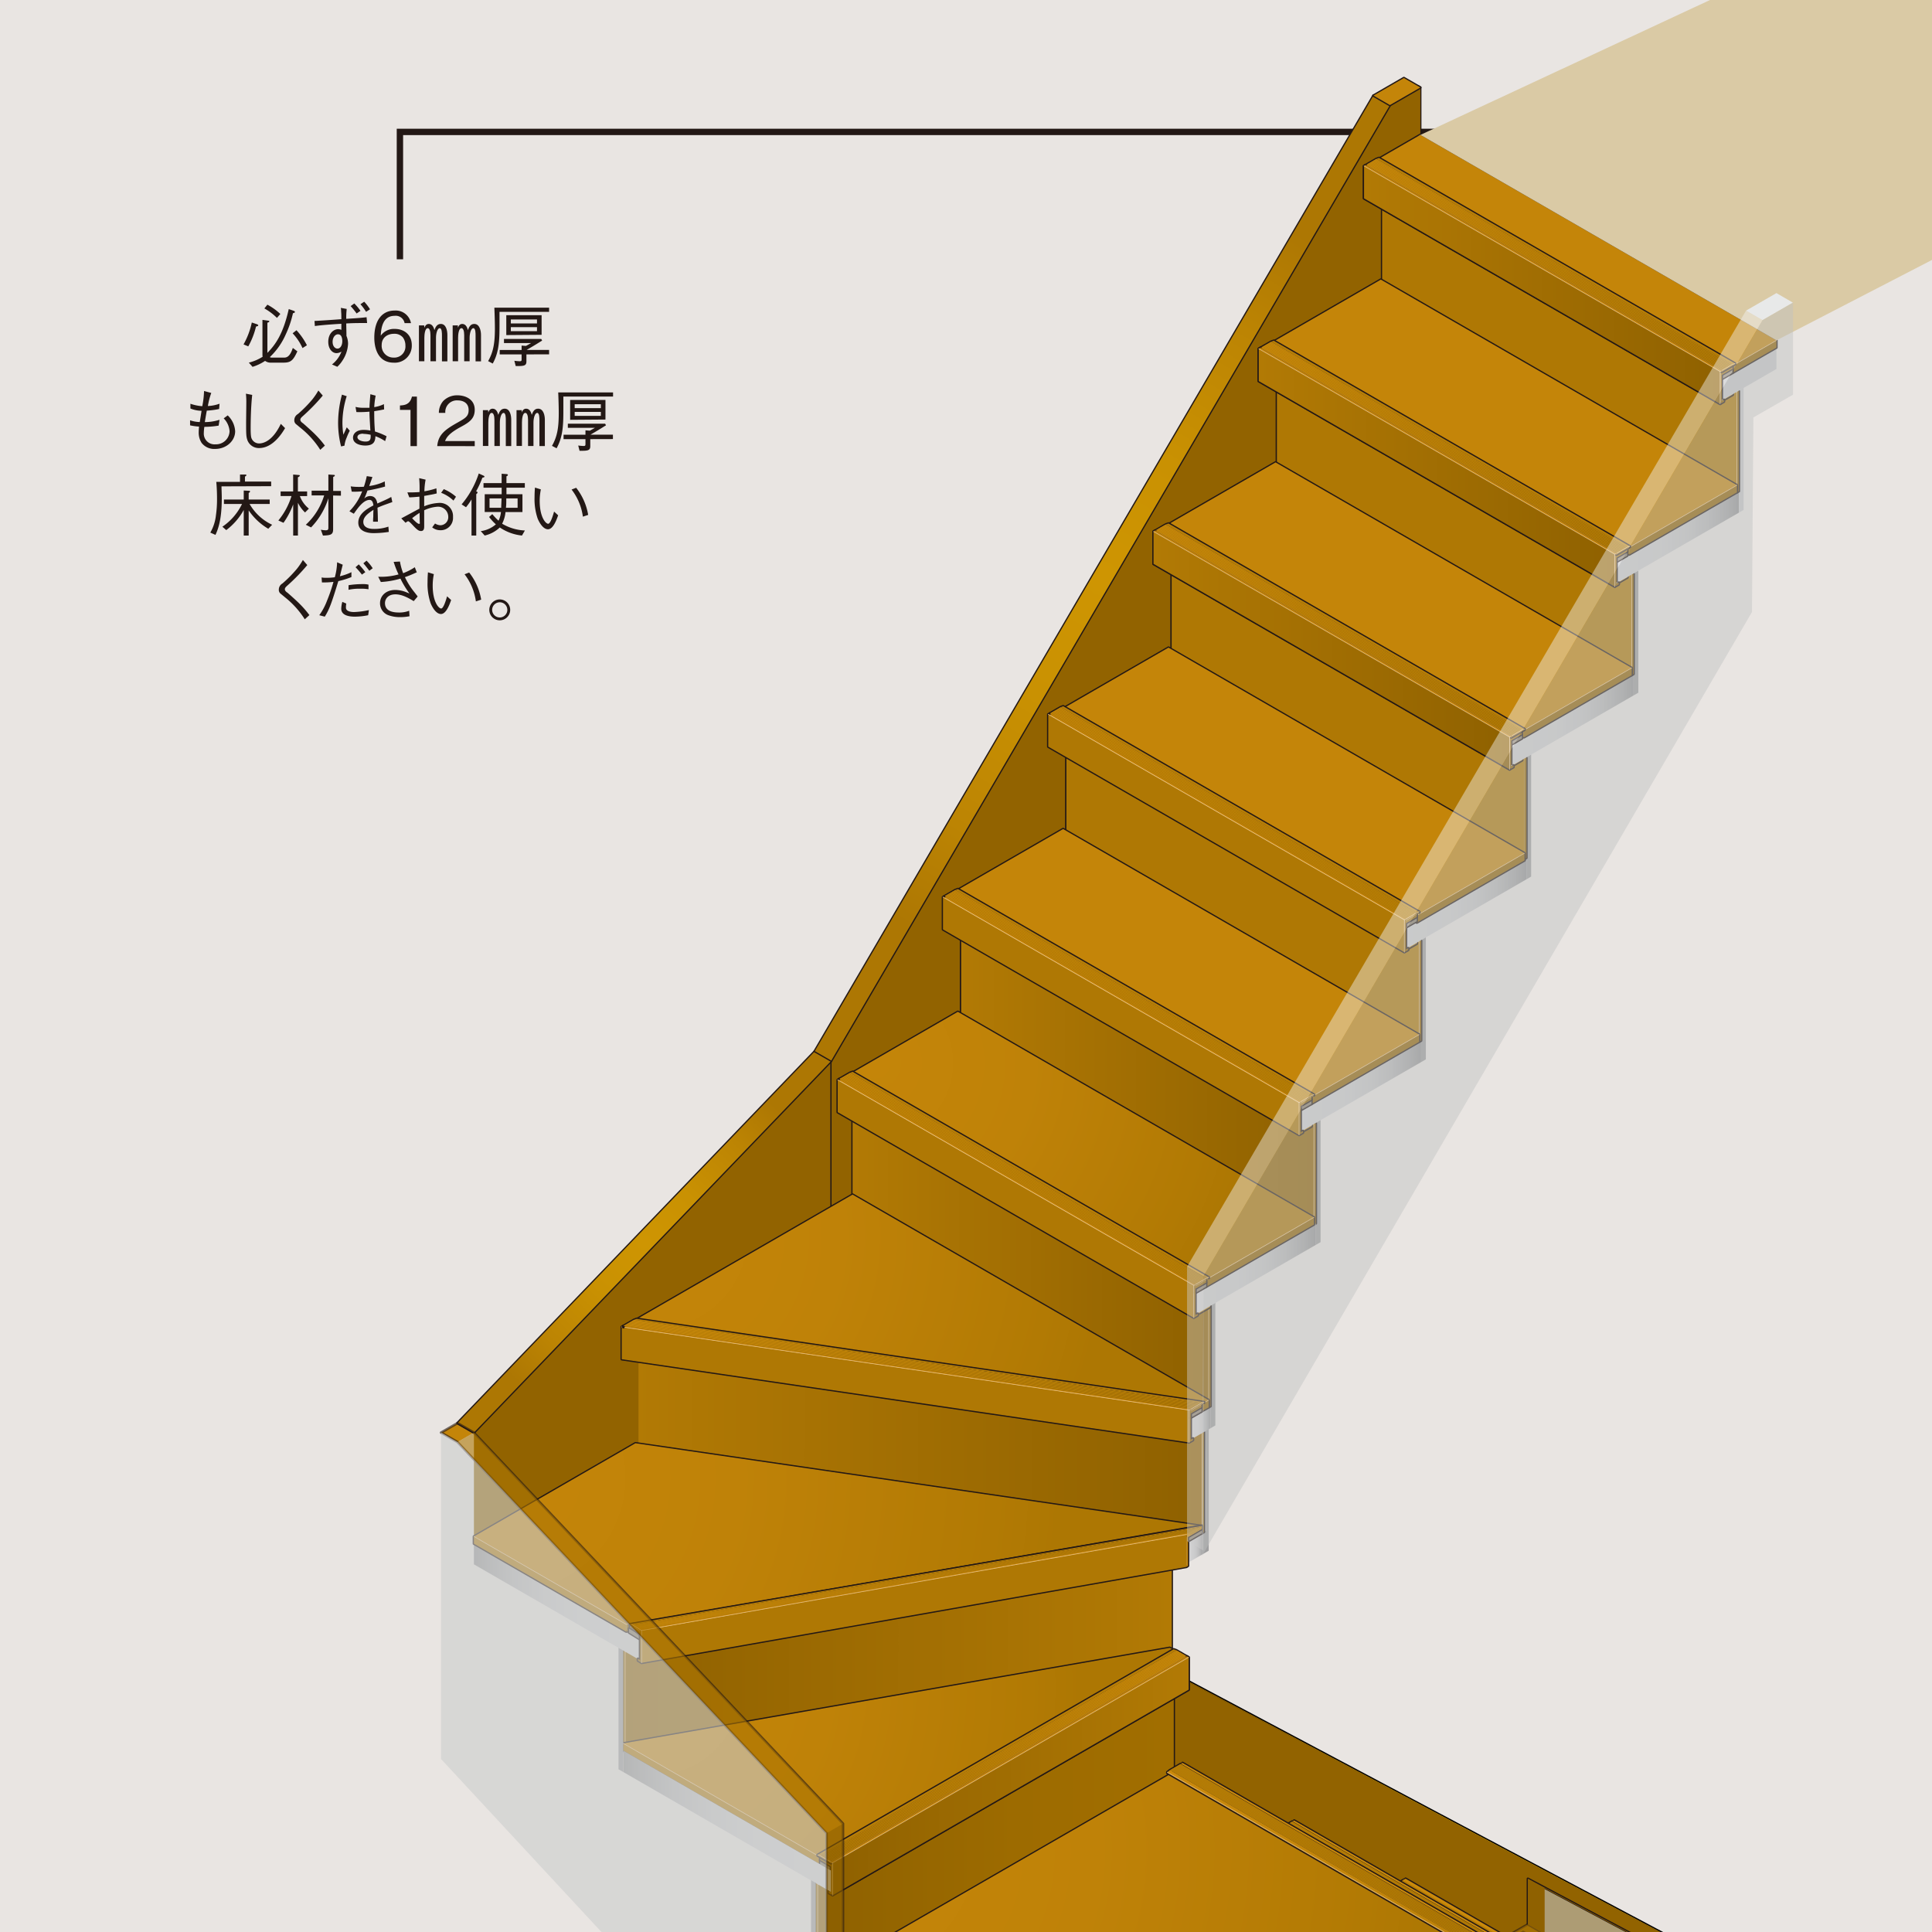 <svg xmlns="http://www.w3.org/2000/svg" xmlns:xlink="http://www.w3.org/1999/xlink" width="570" height="570" viewBox="0 0 570 570"><defs><style>.a,.ai,.bo,.d,.ev,.g,.m,.p{fill:none;}.b{fill:#e9e5e2;}.c,.e{fill:#231815;}.ai,.cp,.d,.ev,.m{stroke:#231815;}.d{stroke-width:1.88px;}.e{fill-rule:evenodd;}.f{clip-path:url(#a);}.g{stroke:#000;}.ai,.bo,.cp,.ev,.g,.m,.p{stroke-linecap:round;}.bo,.cp,.ev,.g,.m,.p{stroke-linejoin:round;}.cp,.ev,.g,.m{stroke-width:0.74px;}.h{fill:#926300;}.i{fill:url(#b);}.j{fill:#dedede;}.k{fill:url(#c);}.l{fill:#9e9e9f;}.n{fill:#c48509;}.o{fill:url(#d);}.p{stroke:#e7c085;}.bo,.p{stroke-width:0.18px;}.q{fill:#af7804;}.r{fill:url(#e);}.s{fill:url(#f);}.t{fill:url(#g);}.u{fill:url(#h);}.v{fill:url(#i);}.w{fill:url(#j);}.x{fill:url(#k);}.y{fill:url(#l);}.z{fill:#c8c9ca;}.aa{fill:url(#m);}.ab{fill:url(#n);}.ac{fill:url(#o);}.ad{fill:url(#p);}.ae{fill:url(#q);}.af,.ew,.fd{fill:#c0c1c1;}.ag{fill:#e2c383;}.ah{fill:#fcd991;}.ai{stroke-miterlimit:10;stroke-width:0.37px;}.aj{fill:#e7e7e8;}.ak{fill:#dfe0e0;}.al{fill:#e8e9e9;}.am{fill:#cb8a0b;}.an{fill:url(#r);}.ao{fill:#b67d06;}.ap{fill:url(#s);}.aq{fill:url(#t);}.ar{fill:url(#u);}.as{fill:url(#v);}.at{fill:url(#w);}.au{fill:url(#x);}.av{fill:url(#y);}.aw{fill:url(#z);}.ax{fill:url(#aa);}.ay{fill:url(#ab);}.az{fill:url(#ac);}.ba{fill:url(#ad);}.bb{fill:url(#ae);}.bc{fill:url(#af);}.bd{fill:url(#ag);}.be,.fa,.ff{fill:#cccdcd;}.bf{fill:url(#ah);}.bg{fill:url(#ai);}.bh{fill:url(#aj);}.bi{fill:url(#ak);}.bj{fill:url(#al);}.bk{fill:#babbbb;}.bl{fill:url(#am);}.bm,.cp{fill:#867c69;}.bn{fill:#785000;}.bo{stroke:#986100;}.bp{fill:url(#an);}.bq{fill:url(#ao);}.br{fill:url(#ap);}.bs{fill:url(#aq);}.bt{fill:url(#ar);}.bu{fill:url(#as);}.bv{fill:url(#at);}.bw{fill:url(#au);}.bx{fill:url(#av);}.by{fill:url(#aw);}.bz{fill:url(#ax);}.ca{fill:url(#ay);}.cb{fill:url(#az);}.cc{fill:url(#ba);}.cd{fill:url(#bb);}.ce{fill:url(#bc);}.cf{fill:url(#bd);}.cg{fill:url(#be);}.ch{fill:url(#bf);}.ci{fill:url(#bg);}.cj{fill:url(#bh);}.ck{fill:url(#bi);}.cl{fill:url(#bj);}.cm{fill:url(#bk);}.cn{fill:url(#bl);}.co{fill:url(#bm);}.cq{fill:url(#bn);}.cr{fill:url(#bo);}.cs{fill:url(#bp);}.ct{fill:url(#bq);}.cu{fill:url(#br);}.cv{fill:url(#bs);}.cw{fill:url(#bt);}.cx{fill:url(#bu);}.cy{fill:url(#bv);}.cz{fill:#dacaa5;}.da{fill:url(#bw);}.db{fill:url(#bx);}.dc{fill:url(#by);}.dd{fill:url(#bz);}.de{fill:url(#ca);}.df{fill:url(#cb);}.dg{fill:url(#cc);}.dh{fill:url(#cd);}.di{fill:url(#ce);}.dj{fill:url(#cf);}.dk{fill:url(#cg);}.dl{fill:url(#ch);}.dm{fill:url(#ci);}.dn{fill:url(#cj);}.do{fill:url(#ck);}.dp{fill:url(#cl);}.dq{fill:url(#cm);}.dr{fill:url(#cn);}.ds{fill:#e4dab4;}.dt{fill:#b0a08c;}.du{fill:url(#co);}.dv{fill:url(#cp);}.dw{fill:url(#cq);}.dx{fill:url(#cr);}.dy{fill:url(#cs);}.dz{fill:#a47000;}.ea{fill:url(#ct);}.eb{fill:url(#cu);}.ec{fill:url(#cv);}.ed{fill:url(#cw);}.ee{fill:url(#cx);}.ef{fill:url(#cy);}.eg{fill:url(#cz);}.eh{fill:url(#da);}.ei{fill:url(#db);}.ej{fill:url(#dc);}.ek{fill:url(#dd);}.el{fill:url(#de);}.em{fill:url(#df);}.en{fill:url(#dg);}.eo{fill:url(#dh);}.ep{fill:url(#di);}.eq{fill:url(#dj);}.er{fill:url(#dk);}.es{fill:url(#dl);}.et{fill:url(#dm);}.eu{fill:url(#dn);}.ev,.ew,.ez,.fa,.fb,.fc{opacity:0.6;}.ex{fill:url(#do);}.ey{fill:#8f6100;}.ez{fill:#ae7704;}.fb{fill:#8d6000;}.fc{fill:url(#dp);}.fd,.fe,.ff{opacity:0.45;}.fe{fill:#f2f2f2;}</style><clipPath id="a"><rect class="a" width="570" height="570"/></clipPath><radialGradient id="b" cx="435.52" cy="541.23" r="75.82" gradientUnits="userSpaceOnUse"><stop offset="0" stop-color="#ce9502"/><stop offset="0.34" stop-color="#c99102"/><stop offset="0.72" stop-color="#bc8403"/><stop offset="1" stop-color="#ad7703"/></radialGradient><linearGradient id="c" x1="330.18" y1="324.66" x2="341.09" y2="305.75" gradientUnits="userSpaceOnUse"><stop offset="0" stop-color="#d2d2d3"/><stop offset="0.46" stop-color="#cfd0d0"/><stop offset="0.74" stop-color="#c7c8c8"/><stop offset="0.97" stop-color="#b9baba"/><stop offset="1" stop-color="#b6b7b7"/></linearGradient><linearGradient id="d" x1="282.59" y1="316.21" x2="387.65" y2="316.21" gradientUnits="userSpaceOnUse"><stop offset="0" stop-color="#b27a05"/><stop offset="1" stop-color="#8f6100"/></linearGradient><linearGradient id="e" x1="383.75" y1="320.45" x2="419.28" y2="320.45" gradientUnits="userSpaceOnUse"><stop offset="0" stop-color="#d2d2d3"/><stop offset="0.36" stop-color="#cfcfd0"/><stop offset="0.57" stop-color="#c7c7c8"/><stop offset="0.75" stop-color="#b9b9ba"/><stop offset="0.91" stop-color="#a5a5a6"/><stop offset="1" stop-color="#959596"/></linearGradient><linearGradient id="f" x1="361.24" y1="270.72" x2="372.15" y2="251.82" xlink:href="#c"/><linearGradient id="g" x1="414.81" y1="266.53" x2="450.34" y2="266.53" xlink:href="#e"/><linearGradient id="h" x1="392.3" y1="216.8" x2="403.21" y2="197.9" xlink:href="#c"/><linearGradient id="i" x1="445.86" y1="212.44" x2="481.96" y2="212.44" xlink:href="#e"/><linearGradient id="j" x1="423.36" y1="162.88" x2="434.27" y2="143.97" xlink:href="#c"/><linearGradient id="k" x1="476.92" y1="158.51" x2="513.02" y2="158.51" xlink:href="#e"/><linearGradient id="l" x1="454.41" y1="108.95" x2="465.32" y2="90.06" xlink:href="#c"/><linearGradient id="m" x1="349.93" y1="456.68" x2="355.21" y2="456.68" xlink:href="#e"/><linearGradient id="n" x1="149.61" y1="455.13" x2="333.6" y2="455.13" gradientUnits="userSpaceOnUse"><stop offset="0" stop-color="#c2c2c2"/><stop offset="0.12" stop-color="#cdcdcd"/><stop offset="0.36" stop-color="#dcdddd"/><stop offset="0.63" stop-color="#e5e6e6"/><stop offset="1" stop-color="#e8e9e9"/></linearGradient><linearGradient id="o" x1="269.76" y1="438.39" x2="274.5" y2="410.26" xlink:href="#c"/><linearGradient id="p" x1="187.24" y1="425.24" x2="354.64" y2="425.24" xlink:href="#d"/><linearGradient id="q" x1="351.31" y1="419.81" x2="357.16" y2="419.81" xlink:href="#e"/><linearGradient id="r" x1="457.59" y1="624.25" x2="470.92" y2="601.16" xlink:href="#c"/><linearGradient id="s" x1="410.28" y1="586.99" x2="516.13" y2="586.99" gradientUnits="userSpaceOnUse"><stop offset="0" stop-color="#cb8a0b"/><stop offset="1" stop-color="#ba8007"/></linearGradient><linearGradient id="t" x1="411.38" y1="586.45" x2="516.6" y2="586.45" xlink:href="#d"/><linearGradient id="u" x1="411.79" y1="586.22" x2="517.01" y2="586.22" xlink:href="#d"/><linearGradient id="v" x1="412.2" y1="585.98" x2="517.42" y2="585.98" xlink:href="#d"/><linearGradient id="w" x1="412.61" y1="585.75" x2="517.83" y2="585.75" xlink:href="#d"/><linearGradient id="x" x1="413.02" y1="585.51" x2="518.23" y2="585.51" xlink:href="#d"/><linearGradient id="y" x1="413.42" y1="585.28" x2="518.64" y2="585.28" xlink:href="#d"/><linearGradient id="z" x1="413.83" y1="585.04" x2="519.05" y2="585.04" xlink:href="#d"/><radialGradient id="aa" cx="385.52" cy="571.95" r="113.35" xlink:href="#b"/><linearGradient id="ab" x1="422.92" y1="608.27" x2="436.26" y2="585.18" xlink:href="#c"/><radialGradient id="ac" cx="353.13" cy="554.53" r="113.4" xlink:href="#b"/><linearGradient id="ad" x1="266.91" y1="503.43" x2="261.68" y2="469.07" xlink:href="#c"/><linearGradient id="ae" x1="390.53" y1="590.98" x2="403.87" y2="567.88" xlink:href="#c"/><linearGradient id="af" x1="299.46" y1="378.77" x2="310.37" y2="359.87" xlink:href="#c"/><linearGradient id="ag" x1="6792.62" y1="549.15" x2="6803.53" y2="530.25" gradientTransform="matrix(-1, 0, 0, 1, 7091, 0)" gradientUnits="userSpaceOnUse"><stop offset="0" stop-color="#babbbb"/><stop offset="0.54" stop-color="#b7b8b8"/><stop offset="0.87" stop-color="#afb0b0"/><stop offset="1" stop-color="#a9aaaa"/></linearGradient><linearGradient id="ah" x1="215.52" y1="533.72" x2="334.45" y2="481.88" xlink:href="#n"/><linearGradient id="ai" x1="251.53" y1="370.13" x2="356.59" y2="370.13" xlink:href="#d"/><linearGradient id="aj" x1="241.24" y1="540.51" x2="346.3" y2="540.51" gradientUnits="userSpaceOnUse"><stop offset="0" stop-color="#8d6000"/><stop offset="0.1" stop-color="#916300"/><stop offset="0.55" stop-color="#9d6b00"/><stop offset="1" stop-color="#a16e00"/></linearGradient><linearGradient id="ak" x1="6905.8" y1="487.95" x2="7067.06" y2="487.95" gradientTransform="matrix(-1, 0, 0, 1, 7251.5, 0)" xlink:href="#d"/><radialGradient id="al" cx="193.19" cy="364.59" r="133.37" gradientUnits="userSpaceOnUse"><stop offset="0" stop-color="#c48509"/><stop offset="0.41" stop-color="#bf8208"/><stop offset="0.88" stop-color="#b27a04"/><stop offset="1" stop-color="#ad7703"/></radialGradient><radialGradient id="am" cx="192.64" cy="497.92" r="126.31" xlink:href="#al"/><linearGradient id="an" x1="6885.79" y1="518.11" x2="6993.99" y2="518.11" gradientTransform="matrix(-1, 0, 0, 1, 7236, 0)" xlink:href="#s"/><linearGradient id="ao" x1="6886.02" y1="518.84" x2="6991.24" y2="518.84" gradientTransform="matrix(-1, 0, 0, 1, 7236, 0)" xlink:href="#d"/><linearGradient id="ap" x1="6886.43" y1="518.61" x2="6991.65" y2="518.61" gradientTransform="matrix(-1, 0, 0, 1, 7236, 0)" xlink:href="#d"/><linearGradient id="aq" x1="6886.84" y1="518.37" x2="6992.05" y2="518.37" gradientTransform="matrix(-1, 0, 0, 1, 7236, 0)" xlink:href="#d"/><linearGradient id="ar" x1="6887.24" y1="518.14" x2="6992.46" y2="518.14" gradientTransform="matrix(-1, 0, 0, 1, 7236, 0)" xlink:href="#d"/><linearGradient id="as" x1="6887.65" y1="517.9" x2="6992.87" y2="517.9" gradientTransform="matrix(-1, 0, 0, 1, 7236, 0)" xlink:href="#d"/><linearGradient id="at" x1="6888.06" y1="517.67" x2="6993.28" y2="517.67" gradientTransform="matrix(-1, 0, 0, 1, 7236, 0)" xlink:href="#d"/><linearGradient id="au" x1="6888.47" y1="517.43" x2="6993.68" y2="517.43" gradientTransform="matrix(-1, 0, 0, 1, 7236, 0)" xlink:href="#d"/><linearGradient id="av" x1="6885.32" y1="524.07" x2="6990.38" y2="524.07" gradientTransform="matrix(-1, 0, 0, 1, 7236, 0)" xlink:href="#d"/><radialGradient id="aw" cx="252.49" cy="546" r="171.92" xlink:href="#al"/><linearGradient id="ax" x1="377.31" y1="569.85" x2="483.16" y2="569.85" xlink:href="#s"/><linearGradient id="ay" x1="378.41" y1="569.31" x2="483.63" y2="569.31" xlink:href="#d"/><linearGradient id="az" x1="378.82" y1="569.07" x2="484.04" y2="569.07" xlink:href="#d"/><linearGradient id="ba" x1="379.23" y1="568.84" x2="484.45" y2="568.84" xlink:href="#d"/><linearGradient id="bb" x1="379.64" y1="568.6" x2="484.85" y2="568.6" xlink:href="#d"/><linearGradient id="bc" x1="380.04" y1="568.37" x2="485.26" y2="568.37" xlink:href="#d"/><linearGradient id="bd" x1="380.45" y1="568.13" x2="485.67" y2="568.13" xlink:href="#d"/><linearGradient id="be" x1="380.86" y1="567.9" x2="486.08" y2="567.9" xlink:href="#d"/><linearGradient id="bf" x1="344.38" y1="552.87" x2="450.23" y2="552.87" xlink:href="#s"/><linearGradient id="bg" x1="345.48" y1="552.33" x2="450.7" y2="552.33" xlink:href="#d"/><linearGradient id="bh" x1="345.89" y1="552.09" x2="451.11" y2="552.09" xlink:href="#d"/><linearGradient id="bi" x1="346.3" y1="551.86" x2="451.52" y2="551.86" xlink:href="#d"/><linearGradient id="bj" x1="346.71" y1="551.62" x2="451.92" y2="551.62" xlink:href="#d"/><linearGradient id="bk" x1="347.12" y1="551.39" x2="452.33" y2="551.39" xlink:href="#d"/><linearGradient id="bl" x1="347.52" y1="551.15" x2="452.74" y2="551.15" xlink:href="#d"/><linearGradient id="bm" x1="347.93" y1="550.92" x2="453.15" y2="550.92" xlink:href="#d"/><linearGradient id="bn" x1="340.8" y1="185.96" x2="449" y2="185.96" xlink:href="#s"/><linearGradient id="bo" x1="341.03" y1="186.69" x2="446.25" y2="186.69" xlink:href="#d"/><linearGradient id="bp" x1="341.44" y1="186.46" x2="446.66" y2="186.46" xlink:href="#d"/><linearGradient id="bq" x1="341.85" y1="186.22" x2="447.06" y2="186.22" xlink:href="#d"/><linearGradient id="br" x1="342.25" y1="185.99" x2="447.47" y2="185.99" xlink:href="#d"/><linearGradient id="bs" x1="342.66" y1="185.75" x2="447.88" y2="185.75" xlink:href="#d"/><linearGradient id="bt" x1="343.07" y1="185.52" x2="448.29" y2="185.52" xlink:href="#d"/><linearGradient id="bu" x1="343.48" y1="185.28" x2="448.69" y2="185.28" xlink:href="#d"/><linearGradient id="bv" x1="340.33" y1="191.91" x2="445.39" y2="191.91" xlink:href="#d"/><linearGradient id="bw" x1="371.86" y1="132.04" x2="480.06" y2="132.04" xlink:href="#s"/><linearGradient id="bx" x1="372.09" y1="132.77" x2="477.31" y2="132.77" xlink:href="#d"/><linearGradient id="by" x1="372.5" y1="132.53" x2="477.71" y2="132.53" xlink:href="#d"/><linearGradient id="bz" x1="372.9" y1="132.3" x2="478.12" y2="132.3" xlink:href="#d"/><linearGradient id="ca" x1="373.31" y1="132.06" x2="478.53" y2="132.06" xlink:href="#d"/><linearGradient id="cb" x1="373.72" y1="131.83" x2="478.94" y2="131.83" xlink:href="#d"/><linearGradient id="cc" x1="374.13" y1="131.59" x2="479.34" y2="131.59" xlink:href="#d"/><linearGradient id="cd" x1="374.54" y1="131.36" x2="479.75" y2="131.36" xlink:href="#d"/><linearGradient id="ce" x1="371.38" y1="137.99" x2="476.44" y2="137.99" xlink:href="#d"/><linearGradient id="cf" x1="402.92" y1="78.11" x2="511.12" y2="78.11" xlink:href="#s"/><linearGradient id="cg" x1="403.15" y1="78.84" x2="508.36" y2="78.84" xlink:href="#d"/><linearGradient id="ch" x1="403.55" y1="78.61" x2="508.77" y2="78.61" xlink:href="#d"/><linearGradient id="ci" x1="403.96" y1="78.37" x2="509.18" y2="78.37" xlink:href="#d"/><linearGradient id="cj" x1="404.37" y1="78.14" x2="509.59" y2="78.14" xlink:href="#d"/><linearGradient id="ck" x1="404.78" y1="77.9" x2="509.99" y2="77.9" xlink:href="#d"/><linearGradient id="cl" x1="405.19" y1="77.67" x2="510.4" y2="77.67" xlink:href="#d"/><linearGradient id="cm" x1="405.59" y1="77.43" x2="510.81" y2="77.43" xlink:href="#d"/><linearGradient id="cn" x1="402.44" y1="84.07" x2="507.5" y2="84.07" xlink:href="#d"/><linearGradient id="co" x1="352.12" y1="374.54" x2="388.22" y2="374.54" xlink:href="#e"/><linearGradient id="cp" x1="6620.19" y1="537.32" x2="6681.46" y2="537.32" gradientTransform="matrix(-1, 0, 0, 1, 6865.34, 0)" xlink:href="#e"/><linearGradient id="cq" x1="188.56" y1="472.39" x2="139.58" y2="472.39" xlink:href="#e"/><radialGradient id="cr" cx="258.16" cy="313.58" r="112.41" xlink:href="#al"/><linearGradient id="cs" x1="247.63" y1="347.73" x2="355.83" y2="347.73" xlink:href="#s"/><linearGradient id="ct" x1="309.75" y1="239.88" x2="417.95" y2="239.88" xlink:href="#s"/><radialGradient id="cu" cx="325.19" cy="170.63" r="117.25" xlink:href="#b"/><radialGradient id="cv" cx="190.06" cy="366.46" r="55.65" xlink:href="#b"/><radialGradient id="cw" cx="151.37" cy="436" r="161.77" xlink:href="#al"/><linearGradient id="cx" x1="208.86" y1="467.32" x2="376.23" y2="467.32" gradientTransform="translate(-21.73 -1.98) rotate(0.07)" xlink:href="#s"/><linearGradient id="cy" x1="6765.29" y1="723.81" x2="6928.34" y2="696.13" gradientTransform="matrix(-1, -0.08, 0, 1, 7021.26, 295.21)" xlink:href="#d"/><linearGradient id="cz" x1="189.26" y1="480.03" x2="309.54" y2="459.45" xlink:href="#d"/><linearGradient id="da" x1="189.45" y1="479.84" x2="351.9" y2="451.95" xlink:href="#d"/><linearGradient id="db" x1="191.79" y1="479.71" x2="354.49" y2="450.76" xlink:href="#d"/><linearGradient id="dc" x1="180.15" y1="486.22" x2="337.61" y2="459.58" gradientTransform="translate(-21.73 -1.98) rotate(0.07)" xlink:href="#d"/><linearGradient id="dd" x1="180.24" y1="486.01" x2="337.35" y2="459.42" gradientTransform="translate(-21.73 -1.98) rotate(0.07)" xlink:href="#d"/><linearGradient id="de" x1="180.33" y1="485.79" x2="337.1" y2="459.26" gradientTransform="translate(-21.73 -1.98) rotate(0.07)" xlink:href="#d"/><linearGradient id="df" x1="183.91" y1="402.57" x2="354.45" y2="402.57" xlink:href="#s"/><linearGradient id="dg" x1="184.14" y1="403.3" x2="351.69" y2="403.3" xlink:href="#d"/><linearGradient id="dh" x1="184.55" y1="403.06" x2="352.1" y2="403.06" xlink:href="#d"/><linearGradient id="di" x1="184.95" y1="402.82" x2="352.51" y2="402.82" xlink:href="#d"/><linearGradient id="dj" x1="185.36" y1="402.59" x2="352.92" y2="402.59" xlink:href="#d"/><linearGradient id="dk" x1="185.77" y1="402.35" x2="353.32" y2="402.35" xlink:href="#d"/><linearGradient id="dl" x1="186.18" y1="402.12" x2="353.73" y2="402.12" xlink:href="#d"/><linearGradient id="dm" x1="186.58" y1="401.88" x2="354.14" y2="401.88" xlink:href="#d"/><linearGradient id="dn" x1="278.69" y1="293.81" x2="386.89" y2="293.81" xlink:href="#s"/><radialGradient id="do" cx="545.43" cy="604.69" r="75.82" xlink:href="#b"/><radialGradient id="dp" cx="349.75" cy="600.85" r="78.45" xlink:href="#b"/></defs><rect class="b" width="570" height="570"/><path class="c" d="M71.85,101.61a22.66,22.66,0,0,0,2.44-6.46l1.5.5c.16.06.4.16.4.34s-.14.22-.66.36a22.86,22.86,0,0,1-2.28,5.84Zm7.28-7c.06,0,.34.06.34.22s-.46.36-.58.38v8.9c2.46-2.5,4.68-5.7,6.3-12.92l1.5.52c.28.1.32.26.32.32,0,.24-.28.3-.58.38a29.47,29.47,0,0,1-2.14,6.28,20.42,20.42,0,0,1-4.68,6.66,1,1,0,0,0,.62.16h3.42c.74,0,1.82,0,2.74-2.86l1.34,1c-1.24,2.72-1.94,3.34-4.12,3.34H79.93a2.71,2.71,0,0,1-1.72-.52,14.12,14.12,0,0,1-3.7,1.76l-1.1-1.24a13.83,13.83,0,0,0,4.08-1.74,3,3,0,0,1-.06-.64V94.37Zm-.24-4.72a17.73,17.73,0,0,1,3.82,2.74l-1,1.16A16.77,16.77,0,0,0,78,91Zm8.58,7.54a19.38,19.38,0,0,1,3.08,4.44l-1.3.82a15.84,15.84,0,0,0-2.92-4.36Z"/><path class="c" d="M102.29,91.15a23.37,23.37,0,0,0-.14,2.92c3.52-.22,4.7-.32,6-.48l.16,1.72c-.58,0-.94,0-1.76,0-2,0-3.32.06-4.4.12,0,.58.08,3.14.06,3.66a6,6,0,0,1,.48,2.36,9.9,9.9,0,0,1-1.7,5,8.62,8.62,0,0,1-1.48,1.76l-1.56-.68a8.86,8.86,0,0,0,2.8-3.8,2.92,2.92,0,0,1-1.46.46c-1.24,0-2.44-1.22-2.44-3.34,0-2.5,1.6-3.74,2.94-3.74a2,2,0,0,1,.92.22V95.53c-1.56.08-5.66.34-7.82.66l-.1-1.5c2.64-.14,5.28-.32,7.92-.52,0-.34,0-1.8-.06-2.1a7.17,7.17,0,0,0-.1-1.24Zm-4.16,9.7c0,1.38.8,2,1.42,2,.86,0,1.44-.94,1.44-2.22,0-.74-.2-2-1.24-2C99,98.59,98.13,99.43,98.13,100.85Zm6.4-11.32a15.08,15.08,0,0,1,1.82,2.18l-1.14.78a22.76,22.76,0,0,0-1.76-2.18Zm2.92-.52a13.64,13.64,0,0,1,1.72,2.24L108,92a15.15,15.15,0,0,0-1.66-2.24Z"/><path class="c" d="M116.19,107c-5,0-5.76-4.84-5.76-7.38,0-5.2,2.36-8,6-8a4.58,4.58,0,0,1,4.82,3.72h-1.88a2.66,2.66,0,0,0-2.94-2.16c-3.86,0-4,4.38-4.1,5.86a4.78,4.78,0,0,1,4.16-2c2.62,0,5,1.6,5,4.8A5,5,0,0,1,116.19,107Zm2.7-7.42a3.23,3.23,0,0,0-2.66-1.1c-1.84,0-3.62,1.06-3.62,3.3a3.46,3.46,0,0,0,3.52,3.72,3.28,3.28,0,0,0,3.48-3.54A4,4,0,0,0,118.89,99.59Z"/><path class="c" d="M125.21,96.69c.32-.84.8-1.12,1.28-1.12,1.2,0,1.54,1.32,1.68,1.82.28-.78.7-1.82,1.88-1.82,1.58,0,1.94,2,1.94,3.26v7.78h-1.6V99c0-.68,0-2.18-.66-2.18s-1.1,1.48-1.1,2.82v6.94H127v-7.7c0-1.22-.28-2.06-.8-2.06-.86,0-1,2-1,2.86v6.9h-1.6V96h1.54Zm9.88,0c.32-.84.8-1.12,1.28-1.12,1.2,0,1.54,1.32,1.68,1.82.28-.78.7-1.82,1.86-1.82,1.6,0,2,2,2,3.26v7.78h-1.6V99c0-.68,0-2.18-.66-2.18s-1.1,1.48-1.1,2.82v6.94h-1.6v-7.7c0-1.22-.28-2.06-.8-2.06-.86,0-1,2-1,2.86v6.9h-1.6V96h1.54Z"/><path class="c" d="M147.37,92c0,.14,0,3.22,0,3.86,0,4.38-.1,8-2,11.4l-1.36-.72c1.58-2.76,2-5.42,2-9.76,0-2-.12-5.28-.16-6H162V92Zm7.94,12.56v2.08c0,1.3-.74,1.38-3.16,1.36l-.4-1.56a14.4,14.4,0,0,0,1.6.14c.44,0,.54-.14.54-.52v-1.5h-6.46v-1.3h6.46v-1.3l1.28.1c.64-.34.88-.48,1.52-.84h-8V100h11l.26.48c-1.46.9-2.42,1.52-4.58,2.76H162v1.3Zm-5.94-5.7V93h10.42v5.78Zm9.06-4.6h-7.72v1.16h7.72Zm0,2.26h-7.72v1.18h7.72Z"/><path class="c" d="M62.33,115.93a21.43,21.43,0,0,0-1,3.86,11.65,11.65,0,0,0,3.44-.68l-.12,1.56a23.66,23.66,0,0,1-3.64.48c-.34,1.86-.42,2.42-.58,3.38a14.34,14.34,0,0,0,4.34-.68l-.26,1.72a25.23,25.23,0,0,1-4.22.36,13.69,13.69,0,0,0-.16,1.84,3.16,3.16,0,0,0,3.42,3.32,4,4,0,0,0,4.18-3.84A6,6,0,0,0,66,123.43l1.18-.88a7,7,0,0,1,2.2,4.68c0,2.88-2.64,5.22-5.88,5.22a4.69,4.69,0,0,1-4-1.76,5.55,5.55,0,0,1-.88-3c0-.7.08-1.48.1-1.84a16.07,16.07,0,0,1-2.64-.36V124a9.71,9.71,0,0,0,2.86.52c.16-1,.44-2.7.52-3.32a9.15,9.15,0,0,1-3.28-.68l0-1.4a13.78,13.78,0,0,0,3.5.72,26.3,26.3,0,0,0,.52-4.48Z"/><path class="c" d="M74.41,116.51c-.46,4.06-.46,9.3-.46,9.76,0,2.46.18,2.88.3,3.14a2.39,2.39,0,0,0,2.2,1.42c1.28,0,4-.74,6.4-5.78l1.26,1.26c-.72,1.2-3.46,5.88-7.66,5.88a3.58,3.58,0,0,1-3.52-2.52c-.28-.9-.32-1.56-.32-4.84,0-.94.06-5,.06-5.86a22.17,22.17,0,0,0-.12-2.82Z"/><path class="c" d="M95.23,116.71a57.47,57.47,0,0,1-6,6.16c-.5.46-.62.68-.62,1s.3.7.78,1c.16.14,2.46,2.14,3.62,3.32a28.79,28.79,0,0,1,2.84,3.28l-1.36,1.24a26.11,26.11,0,0,0-5.78-6.44c-.22-.18-1.2-1-1.38-1.14a1.41,1.41,0,0,1-.5-1.16,2.09,2.09,0,0,1,1.06-1.82,36.75,36.75,0,0,0,4.3-4.36,20,20,0,0,0,1.74-2.58Z"/><path class="c" d="M100.63,131.71a27.88,27.88,0,0,1-.88-7,32.17,32.17,0,0,1,1.14-8.28l1.4.46a26.32,26.32,0,0,0-1.26,7.68,22.33,22.33,0,0,0,.28,3.68l1-2.18.88,1c-.2.42-.52,1-.92,2.06a8.28,8.28,0,0,0-.64,2.36Zm13-1.56a14.47,14.47,0,0,0-2.86-1.46c-.08,1.24-.24,2.76-3,2.76-1.42,0-3.62-.5-3.62-2.34,0-1,.82-2.28,3.12-2.28a9.56,9.56,0,0,1,2,.2c-.22-3.82-.26-4.26-.26-5.58a30.7,30.7,0,0,1-3.86.12l-.26-1.52a9.49,9.49,0,0,0,2.5.26c.8,0,1.18,0,1.62,0,0-1,.16-2.68.26-4l1.56.42a24.87,24.87,0,0,0-.42,3.38,9.63,9.63,0,0,0,2.86-.88l.06,1.56c-.7.14-1.46.3-2.92.52,0,1.44,0,3.48.22,6a19.93,19.93,0,0,1,3.42,1.4Zm-6.5-2.2c-1.5,0-1.68.76-1.68,1,0,.82,1.16,1.32,2.4,1.32,1.52,0,1.54-.84,1.5-2A11.1,11.1,0,0,0,107.15,128Z"/><path class="c" d="M121.11,131.61V120.93H118v-1.3c1.3-.08,2.92-.18,3.54-2.62H123v14.6Z"/><path class="c" d="M129,131.61c.3-3.48,2.44-4.94,6.1-7,2.18-1.24,3.16-1.78,3.16-3.62,0-2.3-1.88-2.86-3.24-2.86a3.42,3.42,0,0,0-3.64,3.68h-1.9a5.34,5.34,0,0,1,1.3-3.52,5.74,5.74,0,0,1,4.2-1.66c2.08,0,5.08,1,5.08,4.26,0,2.58-1.5,3.68-4.18,5.1-3.68,2-4.18,3.22-4.58,4.14h8.76v1.5Z"/><path class="c" d="M144.05,121.69c.32-.84.8-1.12,1.28-1.12,1.2,0,1.54,1.32,1.68,1.82.28-.78.7-1.82,1.88-1.82,1.58,0,1.94,2,1.94,3.26v7.78h-1.6V124c0-.68,0-2.18-.66-2.18s-1.1,1.48-1.1,2.82v6.94h-1.6v-7.7c0-1.22-.28-2.06-.8-2.06-.86,0-1,2-1,2.86v6.9h-1.6V121h1.54Zm9.88,0c.32-.84.8-1.12,1.28-1.12,1.2,0,1.54,1.32,1.68,1.82.28-.78.7-1.82,1.86-1.82,1.6,0,2,2,2,3.26v7.78h-1.6V124c0-.68,0-2.18-.66-2.18s-1.1,1.48-1.1,2.82v6.94h-1.6v-7.7c0-1.22-.28-2.06-.8-2.06-.86,0-1,2-1,2.86v6.9h-1.6V121h1.54Z"/><path class="c" d="M166.21,117c0,.14,0,3.22,0,3.86,0,4.38-.1,8-2,11.4l-1.36-.72c1.58-2.76,2-5.42,2-9.76,0-2-.12-5.28-.16-6h16.18V117Zm7.94,12.56v2.08c0,1.3-.74,1.38-3.16,1.36l-.4-1.56a14.4,14.4,0,0,0,1.6.14c.44,0,.54-.14.54-.52v-1.5h-6.46v-1.3h6.46v-1.3l1.28.1c.64-.34.88-.48,1.52-.84h-8V125h11l.26.48c-1.46.9-2.42,1.52-4.58,2.76h6.62v1.3Zm-5.94-5.7V118h10.42v5.78Zm9.06-4.6h-7.72v1.16h7.72Zm0,2.26h-7.72v1.18h7.72Z"/><path class="c" d="M65.35,143.49c0,.84.08,2.08.08,3.46,0,5.48-.76,8.5-1.86,10.86l-1.52-.68A12.92,12.92,0,0,0,63.71,152a32,32,0,0,0,.32-4.72c0-.64,0-2.84-.22-5.12h7V140l1.52,0c.08,0,.36,0,.36.18s-.18.3-.42.42v1.48H80v1.36ZM79.15,156a18,18,0,0,1-5.78-5.42V158H71.91v-7.54a18.81,18.81,0,0,1-5.16,5.94l-1.14-1a17.14,17.14,0,0,0,5.8-6.72H66.07v-1.3h5.84v-2.66l1.46.08c.12,0,.4,0,.4.2s-.24.34-.4.44v1.94h6.2v1.3H73.63a15,15,0,0,0,6.66,6.14Z"/><path class="c" d="M90,151.19a9.77,9.77,0,0,1-2.1-2.86V158h-1.4v-9.18a23.55,23.55,0,0,1-2.86,5.42l-1.52-.68A21,21,0,0,0,86,146.35H82.79V145h3.7v-5l1.6.14c.12,0,.36,0,.36.2s-.42.42-.56.46V145h2.72v1.36H88.47a8.55,8.55,0,0,0,2.66,3.7Zm8.28-5v9.94c0,1.6-.66,1.8-3,1.88l-.62-1.72a10,10,0,0,0,1.44.16c.78,0,.78-.32.78-.94V147a21.92,21.92,0,0,1-5.1,8.6l-1.56-.78a18.84,18.84,0,0,0,3.36-4.08,19.69,19.69,0,0,0,2.06-4.58h-3.7v-1.4h4.94V140l1.52.1c.12,0,.38,0,.38.2s-.24.3-.48.4v4.14h2.28v1.4Z"/><path class="c" d="M114.71,156.93a29.49,29.49,0,0,1-4.48.36c-.64,0-4.52,0-4.52-3.1,0-2.6,2.54-4.06,4.46-5.08-.08-.54-.24-1.62-1.12-1.62-1.8,0-3.42,2.3-4.66,4.08l-1.3-.74a16.68,16.68,0,0,0,3.76-5.88,20.52,20.52,0,0,1-3.08.1l-.3-1.56a15.63,15.63,0,0,0,2.32.16c.76,0,1.18,0,1.58-.06a27.79,27.79,0,0,0,.84-3.12l1.66.26c-.22.7-.44,1.26-.94,2.66a14.78,14.78,0,0,0,4.58-1.36l.1,1.52a51.57,51.57,0,0,1-5.2,1.18,24.2,24.2,0,0,1-.94,2.36,2.42,2.42,0,0,1,1.72-.74c1.7,0,2,1.52,2.14,2.2,2.52-1.12,3-1.32,4.1-1.94l.32,1.52c-2.54.9-3.06,1.08-4.38,1.66.1,2.06.1,2.56.12,4.12h-1.42c0-.18,0-.94.06-1.42,0-.82,0-1.36.06-2.08-1.54,1-3,2.06-3,3.56,0,1.92,2.2,2.08,3.06,2.08a12.65,12.65,0,0,0,4.34-.68Z"/><path class="c" d="M125.57,141.51a19.81,19.81,0,0,0-.36,3.44,22.9,22.9,0,0,0,3.54-.88l.1,1.5c-.86.24-1.68.38-3.7.74v3.06a13.14,13.14,0,0,1,4.5-1,3.9,3.9,0,0,1,4,4.16,3.63,3.63,0,0,1-3.78,3.9,3.76,3.76,0,0,1-2.36-.84l.84-1.14a3.3,3.3,0,0,0,1.6.52,2.39,2.39,0,0,0,2.3-2.54,3,3,0,0,0-3.1-2.94,10.84,10.84,0,0,0-4,1.06c0,.72,0,4,0,4.62s0,1.5-.94,1.5c-.58,0-1.06-.24-2.36-1.64-.26-.28-1.14-1.24-1.38-1.24s-.2,0-.82.44l-1.26-1.3c.86-.44,4.6-2.48,5.36-2.86v-3.54c-.88.08-2.18.2-3,.2l-.56-1.46c1.42,0,2.18,0,3.58-.1a32.3,32.3,0,0,0-.1-4.1Zm-1.78,9.8a21.25,21.25,0,0,0-2.2,1.58c.46.5,1.58,1.66,2,1.66s.24-.18.24-.7Zm7.14-7a13.23,13.23,0,0,1,3.6,2.24l-.74,1.14a10.93,10.93,0,0,0-3.64-2.3Z"/><path class="c" d="M136.19,148.81a27.27,27.27,0,0,0,5.06-9.12l1.36.62c.18.08.32.16.32.3s-.06.2-.62.34a28,28,0,0,1-1.84,4c.24.1.42.18.42.36s-.24.38-.38.48V158h-1.4V147.35a18.49,18.49,0,0,1-1.62,2.3Zm6.82-3h5c0-.78,0-.9,0-1.92h-5.36v-1.36H148v-2.76l1.4.1c.26,0,.44.08.44.26s-.16.26-.42.4v2h5.42v1.36h-5.42c0,.92,0,1,0,1.92h4.72v5.26h-5a9.33,9.33,0,0,1-1,3.44,14.29,14.29,0,0,0,6.72,2L154,158a14.14,14.14,0,0,1-6.54-2.38A9.73,9.73,0,0,1,143,158l-1.16-1.3a8.52,8.52,0,0,0,4.46-2,15.17,15.17,0,0,1-2-2.18l.94-.84a17.55,17.55,0,0,0,1.84,1.94,7.29,7.29,0,0,0,.72-2.56H143Zm1.42,4h3.44c0-.62.08-1.84.1-2.76h-3.54Zm4.94-2.76c0,1.56,0,1.74-.1,2.76h3.44v-2.76Z"/><path class="c" d="M159.57,144.39a17,17,0,0,0-.34,3.4c0,4.88,1.82,6.74,2.5,6.74s1.44-2.52,1.74-3.6l1.2,1.1c-.46,1.3-1.46,4.12-3,4.12-1.78,0-3-3-3.08-3.26a17.75,17.75,0,0,1-.88-6.16c0-1.38.08-2.32.12-2.88Zm10.42-.48a17.64,17.64,0,0,1,3.54,8l-1.56.52a16.71,16.71,0,0,0-3.34-8Z"/><path class="c" d="M90.66,166.71a57.47,57.47,0,0,1-6,6.16c-.5.46-.62.68-.62,1s.3.7.78,1c.16.14,2.46,2.14,3.62,3.32a28.79,28.79,0,0,1,2.84,3.28l-1.36,1.24a26.11,26.11,0,0,0-5.78-6.44c-.22-.18-1.2-1-1.38-1.14a1.41,1.41,0,0,1-.5-1.16,2.09,2.09,0,0,1,1.06-1.82,36.75,36.75,0,0,0,4.3-4.36,20,20,0,0,0,1.74-2.58Z"/><path class="c" d="M94.88,170.37a6.88,6.88,0,0,0,1.38.1,17.58,17.58,0,0,0,2.52-.16,18.71,18.71,0,0,0,.68-4.42l1.66.72c-.14.54-.72,2.9-.84,3.4a16,16,0,0,0,3.4-1.2v1.44a23.68,23.68,0,0,1-3.86,1.2c-2,6.5-2.62,8.28-4,10.48l-1.62-.42a18.41,18.41,0,0,0,2.28-4.28,48.67,48.67,0,0,0,1.9-5.56,23.05,23.05,0,0,1-3.4.16Zm7.28,7.7a6.8,6.8,0,0,0-.1,1.2c0,1.22,1.8,1.3,2.4,1.3a23.27,23.27,0,0,0,4.38-.58l-.22,1.52a20.13,20.13,0,0,1-3.94.42c-1.9,0-4-.44-4-2.36a8.1,8.1,0,0,1,.32-2Zm.68-5.42a26.29,26.29,0,0,1,4.12-.32,6.58,6.58,0,0,1,1.76.16l0,1.36a12.65,12.65,0,0,0-2.44-.16,14.75,14.75,0,0,0-3.46.32Zm3-6.14a20.27,20.27,0,0,1,1.94,2.3l-1,.72a24,24,0,0,0-1.88-2.18Zm2.3-1.1a12.61,12.61,0,0,1,1.82,2.24l-1,.74c-.14-.18-1.14-1.52-1.76-2.2Z"/><path class="c" d="M118,165.67a17.93,17.93,0,0,0,.94,3.44,17,17,0,0,0,3.44-1.76l.58,1.5c-1.64.72-2.22,1-3.5,1.42a22.2,22.2,0,0,0,2.86,4.52c.64.84.72.92.9,1.2l-1.16,1.36c-1.54-.92-3.42-2-5.4-2-2.3,0-3.08,1.5-3.08,2.58,0,2.7,3,2.78,4.22,2.78a7.92,7.92,0,0,0,2.92-.52l.1,1.62a14.19,14.19,0,0,1-2.92.26,9.74,9.74,0,0,1-3.18-.52,3.73,3.73,0,0,1-2.6-3.58c0-2.22,1.78-3.92,4.52-3.92a8.8,8.8,0,0,1,3,.58c.78.32.8.32,1.16.46a27,27,0,0,1-2.66-4.38,25.46,25.46,0,0,1-5.78,1l-.78-1.56a19,19,0,0,0,6-.68,28.75,28.75,0,0,1-1.44-3.7Z"/><path class="c" d="M128,169.39a17,17,0,0,0-.34,3.4c0,4.88,1.82,6.74,2.5,6.74s1.44-2.52,1.74-3.6l1.2,1.1c-.46,1.3-1.46,4.12-3,4.12-1.78,0-3-3-3.08-3.26a17.75,17.75,0,0,1-.88-6.16c0-1.38.08-2.32.12-2.88Zm10.42-.48a17.64,17.64,0,0,1,3.54,8l-1.56.52a16.71,16.71,0,0,0-3.34-8Z"/><path class="c" d="M150.52,179.93a3.08,3.08,0,1,1-3.08-3.08A3.08,3.08,0,0,1,150.52,179.93Zm-5.32,0a2.24,2.24,0,1,0,2.24-2.24A2.25,2.25,0,0,0,145.2,179.93Z"/><polyline class="d" points="467.95 38.92 117.99 38.92 117.99 76.5"/><path class="e" d="M471.65,44.29a5.38,5.38,0,1,0-5.41-5.35,5.37,5.37,0,0,0,5.41,5.35"/><g class="f"><polygon class="g" points="525.32 588.83 340.87 490.85 345.73 493.64 345.73 573.64 480.64 641.83 530.17 613.24 530.17 591.62 525.32 588.83"/><polygon class="h" points="345.73 493.64 345.73 573.64 480.64 641.83 530.17 613.24 530.17 591.62 345.73 493.64"/><polygon class="i" points="345.73 493.64 530.17 591.62 525.32 588.83 340.87 490.85 345.73 493.64"/><polygon class="j" points="246.97 320.43 352.69 381.47 388.22 360.96 282.49 299.92 246.97 320.43"/><polygon class="k" points="282.49 299.92 388.22 360.96 388.22 331.45 282.5 270.4 282.49 299.92"/><polygon class="l" points="389.61 330.41 388.22 331.22 388.22 367.27 389.61 366.47 389.61 330.41"/><polygon class="m" points="388.22 331.45 283.16 270.8 282.59 271.13 282.59 300.64 387.65 361.28 388.22 360.95 388.22 331.45 388.22 331.45"/><polygon class="n" points="282.59 271.13 283.16 270.8 388.22 331.45 387.65 331.78 282.59 271.13"/><polygon class="h" points="387.65 331.78 388.22 331.45 388.22 360.96 387.65 361.29 387.65 331.78"/><polygon class="o" points="282.59 271.13 387.65 331.78 387.65 361.29 282.59 300.64 282.59 271.13"/><polyline class="p" points="282.59 271.13 387.65 331.78 387.65 361.29"/><polygon class="m" points="281.93 271.35 278.69 273.22 278.69 273.55 383.75 334.19 386.98 332.33 386.98 332 281.93 271.35"/><polygon class="h" points="386.98 332.33 383.75 334.19 383.75 333.86 386.98 332 386.98 332.33"/><polygon class="q" points="383.75 334.19 278.69 273.55 278.69 273.22 383.75 333.86 383.75 334.19"/><polygon class="n" points="386.98 332 383.75 333.86 278.69 273.22 281.93 271.35 386.98 332"/><polyline class="p" points="386.98 332 383.75 333.86 278.69 273.22"/><polygon class="r" points="383.75 333.86 419.28 313.35 419.28 307.03 383.75 327.55 383.75 333.86"/><polygon class="j" points="278.02 266.51 383.75 327.55 419.28 307.03 313.56 245.99 278.02 266.51"/><polygon class="s" points="313.56 245.99 419.28 307.03 419.28 277.53 313.56 216.48 313.56 245.99"/><polygon class="l" points="420.67 276.49 419.28 277.3 419.28 313.35 420.67 312.55 420.67 276.49"/><polygon class="m" points="419.28 277.52 314.22 216.88 313.65 217.21 313.65 246.71 418.71 307.36 419.28 307.03 419.28 277.52 419.28 277.52"/><polygon class="n" points="313.65 217.21 314.22 216.88 419.28 277.53 418.71 277.86 313.65 217.21"/><polygon class="h" points="418.71 277.86 419.28 277.53 419.28 307.03 418.71 307.36 418.71 277.86"/><polygon class="q" points="313.65 217.21 418.71 277.86 418.71 307.36 313.65 246.72 313.65 217.21"/><polyline class="p" points="313.65 217.21 418.71 277.86 418.71 307.36"/><polygon class="m" points="312.98 217.43 309.75 219.29 309.75 219.62 414.81 280.27 418.04 278.4 418.04 278.07 312.98 217.43"/><polygon class="h" points="418.04 278.4 414.81 280.27 414.81 279.94 418.04 278.07 418.04 278.4"/><polygon class="q" points="414.81 280.27 309.75 219.62 309.75 219.29 414.81 279.94 414.81 280.27"/><polygon class="n" points="418.04 278.07 414.81 279.94 309.75 219.29 312.98 217.43 418.04 278.07"/><polyline class="p" points="418.04 278.07 414.81 279.94 309.75 219.29"/><polygon class="j" points="309.08 212.58 414.81 273.62 450.34 253.11 344.62 192.06 309.08 212.58"/><polygon class="t" points="414.81 279.94 450.34 259.43 450.34 253.11 414.81 273.62 414.81 279.94"/><polygon class="l" points="451.73 222.57 450.34 223.37 450.34 259.43 451.73 258.62 451.73 222.57"/><polygon class="u" points="344.62 192.06 450.34 253.11 450.34 223.6 344.62 162.56 344.62 192.06"/><polyline class="p" points="344.71 163.28 449.77 223.93 449.77 253.44"/><polygon class="m" points="450.34 223.6 345.28 162.95 344.71 163.28 344.71 192.79 449.77 253.44 450.34 253.11 450.34 223.6 450.34 223.6"/><polygon class="n" points="344.71 163.28 345.28 162.96 450.34 223.6 449.77 223.93 344.71 163.28"/><polygon class="h" points="449.77 223.93 450.34 223.6 450.34 253.11 449.77 253.44 449.77 223.93"/><polygon class="q" points="344.71 163.28 449.77 223.93 449.77 253.44 344.71 192.79 344.71 163.28"/><polygon class="m" points="344.04 163.34 340.81 165.21 340.81 165.54 445.87 226.18 449.1 224.31 449.1 223.99 344.04 163.34"/><polygon class="h" points="449.1 224.31 445.87 226.18 445.87 225.85 449.1 223.99 449.1 224.31"/><polygon class="q" points="445.87 226.18 340.81 165.54 340.81 165.21 445.87 225.85 445.87 226.18"/><polygon class="n" points="449.1 223.99 445.87 225.85 340.81 165.21 344.04 163.34 449.1 223.99"/><polyline class="p" points="449.1 223.99 445.87 225.85 340.81 165.21"/><polygon class="v" points="445.87 226.02 481.96 205.17 481.96 198.86 445.87 219.7 445.87 226.02"/><polygon class="l" points="483.36 168.31 481.96 169.12 481.96 205.17 483.36 204.37 483.36 168.31"/><polygon class="w" points="375.67 138.14 481.4 199.19 481.4 169.68 375.68 108.63 375.67 138.14"/><polygon class="m" points="481.96 169.35 376.9 108.7 376.33 109.03 376.33 138.54 481.4 199.19 481.96 198.86 481.96 169.35 481.96 169.35"/><polygon class="n" points="376.33 109.03 376.9 108.7 481.96 169.35 481.4 169.68 376.33 109.03"/><polygon class="h" points="481.4 169.68 481.96 169.35 481.96 198.86 481.4 199.19 481.4 169.68"/><polygon class="q" points="376.33 109.03 481.4 169.68 481.4 199.19 376.33 138.54 376.33 109.03"/><polyline class="p" points="376.33 109.03 481.4 169.68 481.4 199.19"/><polygon class="m" points="375.1 109.42 371.86 111.28 371.86 111.61 476.92 172.26 480.16 170.39 480.16 170.06 375.1 109.42"/><polygon class="h" points="480.16 170.39 476.92 172.26 476.92 171.93 480.16 170.06 480.16 170.39"/><polygon class="q" points="476.92 172.26 371.86 111.61 371.86 111.28 476.92 171.93 476.92 172.26"/><polygon class="n" points="480.16 170.06 476.92 171.93 371.86 111.28 375.1 109.42 480.16 170.06"/><polyline class="p" points="480.16 170.06 476.92 171.93 371.86 111.28"/><polygon class="x" points="476.92 172.09 513.02 151.25 513.02 144.93 476.92 165.78 476.92 172.09"/><polygon class="y" points="406.73 84.22 512.45 145.26 512.45 115.76 406.73 54.71 406.73 84.22"/><polygon class="z" points="514.41 114.39 513.02 115.19 513.02 151.25 514.41 150.45 514.41 114.39"/><polygon class="m" points="513.02 115.43 407.96 54.78 407.39 55.11 407.39 84.62 512.45 145.26 513.02 144.93 513.02 115.42 513.02 115.43"/><polygon class="n" points="407.39 55.11 407.96 54.78 513.02 115.43 512.45 115.76 407.39 55.11"/><polygon class="h" points="512.45 115.76 513.02 115.43 513.02 144.94 512.45 145.26 512.45 115.76"/><polygon class="q" points="407.39 55.11 512.45 115.76 512.45 145.26 407.39 84.62 407.39 55.11"/><polyline class="p" points="407.39 55.11 512.45 115.76 512.45 145.26"/><polygon class="m" points="406.16 55.49 402.92 57.36 402.92 57.69 507.98 118.34 511.22 116.47 511.22 116.14 406.16 55.49"/><polygon class="h" points="511.22 116.47 507.98 118.34 507.98 118.01 511.22 116.14 511.22 116.47"/><polygon class="q" points="507.98 118.34 402.92 57.69 402.92 57.36 507.98 118.01 507.98 118.34"/><polygon class="n" points="511.22 116.14 507.98 118.01 402.92 57.36 406.16 55.49 511.22 116.14"/><polyline class="p" points="511.22 116.14 507.98 118.01 402.92 57.36"/><polygon class="z" points="507.98 118.17 524.1 108.86 524.1 102.55 507.98 111.85 507.98 118.17"/><polygon class="l" points="358.56 384.34 357.16 385.14 357.16 421.36 358.56 420.56 358.56 384.34"/><polygon class="aa" points="349.93 461.37 355.21 458.31 355.21 452 349.93 455.05 349.93 461.37"/><polygon class="ab" points="188.38 427.01 139.82 455.05 188.67 483.25 349.93 455.05 355.78 451.67 188.38 427.01"/><polygon class="l" points="356.61 421.45 355.21 422.26 355.21 458.31 356.61 457.51 356.61 421.45"/><polygon class="ac" points="188.38 427.01 355.78 451.67 355.78 422.16 188.38 397.5 188.38 427.01"/><polygon class="m" points="355.21 422.49 187.81 397.83 187.24 398.16 187.24 427.67 354.64 452.33 355.21 452 355.21 422.49 355.21 422.49"/><polygon class="n" points="187.24 398.16 187.81 397.83 355.21 422.49 354.64 422.82 187.24 398.16"/><polygon class="h" points="354.64 422.82 355.21 422.49 355.21 452 354.64 452.33 354.64 422.82"/><polygon class="ad" points="187.24 398.16 354.64 422.82 354.64 452.33 187.24 427.67 187.24 398.16"/><polyline class="p" points="187.24 398.16 354.64 422.82 354.64 452.33"/><polygon class="ae" points="351.31 424.74 357.16 421.36 357.16 414.88 351.31 418.26 351.31 424.74"/><polygon class="af" points="418.37 41.51 418.37 25.43 409.4 30.61 244.48 312.68 244.48 357.85 251.44 353.84 251.44 324.33 246.97 326.91 246.97 320.43 282.49 299.92 282.49 299.92 282.5 299.91 282.5 270.4 278.02 272.99 278.02 266.51 313.55 246 313.55 245.99 313.56 245.99 313.56 216.48 309.08 219.06 309.08 212.58 344.61 192.07 344.61 192.07 344.62 192.06 344.62 162.56 340.14 165.14 340.14 158.66 375.67 138.15 375.67 138.14 375.68 138.14 375.68 108.63 371.2 111.21 371.2 104.73 406.73 84.22 406.73 54.71 402.25 57.3 402.25 50.81 418.37 41.51"/><path class="m" d="M419,41.89V25.82l-.67-.39-9,5.18L244.48,312.68v45.17l.68.39,7-4V324.72h0l-.67-.39-3.8,2.19v-5.7l35.52-20.51h0V270.79l-.67-.38-3.8,2.19v-5.7l35.52-20.51h0V216.87l-.67-.39-3.8,2.19V213l35.52-20.51h0V162.94l-.67-.39-3.8,2.2v-5.7l35.52-20.51h0V109l-.67-.39-3.81,2.19v-5.7L407.4,84.61V55.1l-.67-.39-3.8,2.2V51.2Z"/><polygon class="h" points="419.04 41.89 419.04 25.82 410.07 31 245.16 313.07 245.16 358.24 252.11 354.23 252.11 324.72 247.64 327.3 247.64 320.82 283.16 300.31 283.16 300.31 283.17 300.3 283.17 270.79 278.7 273.38 278.7 266.9 314.22 246.39 314.22 246.38 314.23 246.38 314.23 216.87 309.76 219.45 309.76 212.97 345.28 192.46 345.28 192.46 345.29 192.45 345.29 162.94 340.81 165.53 340.81 159.05 376.34 138.54 376.34 138.53 376.35 138.53 376.35 109.02 371.88 111.6 371.88 105.12 407.4 84.61 407.4 55.1 402.93 57.68 402.93 51.2 419.04 41.89"/><polygon class="ag" points="244.48 312.68 244.48 357.85 245.16 358.24 245.16 313.07 244.48 312.68"/><polygon class="ah" points="402.93 56.91 402.93 57.68 407.4 55.1 406.73 54.71 402.93 56.91"/><polygon class="ah" points="371.88 110.82 371.88 111.6 376.35 109.02 375.68 108.63 371.88 110.82"/><polygon class="ah" points="340.81 164.75 340.81 165.53 345.29 162.94 344.62 162.56 340.81 164.75"/><polygon class="ah" points="309.76 218.67 309.76 219.45 314.23 216.87 313.56 216.48 309.76 218.67"/><polygon class="ah" points="278.7 272.6 278.7 273.38 283.17 270.79 282.5 270.4 278.7 272.6"/><polygon class="ah" points="247.64 326.52 247.64 327.3 252.11 324.72 251.44 324.33 247.64 326.52"/><polygon class="ah" points="419.04 25.82 418.37 25.43 409.4 30.61 244.48 312.68 245.16 313.07 410.07 31 419.04 25.82"/><polygon class="h" points="245.16 313.07 245.16 358.24 183.91 393.6 183.91 400.09 188.38 397.5 188.38 427.01 139.82 455.05 139.82 422.66 245.16 313.07"/><line class="ai" x1="245.16" y1="313.07" x2="245.16" y2="358.24"/><polygon class="ah" points="244.48 312.68 139.15 422.27 139.82 422.66 245.16 313.07 244.48 312.68"/><polygon class="aj" points="134.97 419.86 240.3 310.26 244.48 312.68 139.15 422.27 134.97 419.86"/><polygon class="ak" points="240.3 310.26 405.22 28.2 409.4 30.61 244.48 312.68 240.3 310.26"/><polygon class="al" points="409.4 30.61 418.37 25.43 414.19 23.02 405.22 28.2 409.4 30.61"/><polyline class="m" points="449.34 569.96 554.4 630.6 554.4 630.99"/><polygon class="am" points="448.57 570.4 449.34 569.96 554.4 630.6 553.63 631.05 448.57 570.4"/><polygon class="m" points="448.86 570.24 448.07 570.69 445.72 572.04 445.72 572.04 444.93 572.67 444.93 572.89 549.99 633.54 553.92 631.27 553.92 630.88 448.86 570.24"/><polygon class="an" points="411.39 601 516.44 661.65 516.44 625.59 411.39 564.94 411.39 601"/><polygon class="m" points="414.21 554.54 413.42 555 411.07 556.36 411.07 556.36 410.28 556.98 410.28 557.2 515.34 617.85 519.27 615.58 519.27 615.19 414.21 554.54"/><polygon class="ao" points="414.21 554.54 519.27 615.19 516.13 617 411.07 556.36 414.21 554.54"/><polygon class="q" points="410.28 556.98 515.34 617.63 515.34 617.85 410.28 557.2 410.28 556.98"/><polygon class="ap" points="411.07 556.36 516.13 617 515.34 617.63 410.28 556.98 411.07 556.36"/><line class="p" x1="515.34" y1="617.63" x2="410.28" y2="556.98"/><polygon class="aq" points="411.54 556.08 516.6 616.73 516.44 616.82 411.38 556.17 411.54 556.08"/><polygon class="ar" points="411.95 555.85 517.01 616.5 516.85 616.59 411.79 555.94 411.95 555.85"/><polygon class="as" points="412.36 555.61 517.42 616.26 517.26 616.35 412.2 555.71 412.36 555.61"/><polygon class="at" points="412.77 555.38 517.83 616.02 517.67 616.12 412.61 555.47 412.77 555.38"/><polygon class="au" points="413.17 555.14 518.23 615.79 518.08 615.88 413.02 555.23 413.17 555.14"/><polygon class="av" points="413.58 554.91 518.64 615.55 518.48 615.65 413.42 555 413.58 554.91"/><polygon class="aw" points="413.99 554.67 519.05 615.32 518.89 615.41 413.83 554.76 413.99 554.67"/><polyline class="m" points="414.69 554.27 519.75 614.91 519.75 615.3"/><polygon class="am" points="413.92 554.71 414.69 554.27 519.75 614.91 518.97 615.36 413.92 554.71"/><polygon class="m" points="411.04 556.76 378.11 575.78 378.11 577.9 483.17 638.55 516.1 619.53 516.1 617.41 411.04 556.76"/><polygon class="ax" points="411.04 556.76 378.11 575.78 483.17 636.42 516.1 617.41 411.04 556.76"/><polygon class="ay" points="376.72 585.01 481.78 645.67 481.78 609.61 376.72 548.96 376.72 585.01"/><polygon class="m" points="378.65 539.3 345.72 558.49 345.72 560.61 450.78 621.25 483.71 602.07 483.71 599.95 378.65 539.3"/><polygon class="q" points="450.78 619.13 345.72 558.49 345.72 560.61 450.78 621.25 450.78 619.13"/><polygon class="az" points="378.65 539.3 345.72 558.49 450.78 619.13 483.71 599.95 378.65 539.3"/><polyline class="p" points="345.72 558.49 450.78 619.13 483.71 599.95"/><polygon class="j" points="402.25 50.81 507.98 111.85 524.1 102.55 418.37 41.51 402.25 50.81"/><polygon class="ba" points="183.87 516.48 345.13 488.27 345.13 458.76 183.87 486.97 183.87 516.48"/><polygon class="j" points="340.14 158.66 445.87 219.7 481.4 199.19 375.67 138.14 340.14 158.66"/><polygon class="bb" points="344.33 567.72 449.39 628.37 449.39 592.32 344.33 531.66 344.33 567.72"/><polygon class="j" points="183.91 393.6 351.31 418.26 357.16 414.88 252.11 354.23 183.91 393.6"/><polygon class="bc" points="252.11 354.23 357.16 414.88 357.16 385.37 252.11 324.72 252.11 354.23"/><polygon class="bd" points="345.73 524.61 240.67 585.26 240.67 555.75 345.73 495.1 345.73 524.61"/><line class="be" x1="351.31" y1="424.74" x2="355.78" y2="422.16"/><line class="be" x1="183.91" y1="400.09" x2="188.38" y2="397.5"/><polygon class="bf" points="345.13 488.27 183.87 516.48 245.15 551.85 350.2 491.2 345.13 488.27"/><polygon class="j" points="450.78 585.26 345.73 524.61 240.67 585.26 345.73 645.91 450.78 585.26"/><polygon class="m" points="357.16 385.37 252.1 324.72 251.53 325.05 251.53 354.56 356.6 415.21 357.16 414.88 357.16 385.37 357.16 385.37"/><polygon class="n" points="251.53 325.05 252.1 324.73 357.16 385.37 356.6 385.7 251.53 325.05"/><polygon class="h" points="356.6 385.7 357.16 385.37 357.16 414.88 356.6 415.21 356.6 385.7"/><polygon class="bg" points="251.53 325.05 356.6 385.7 356.6 415.21 251.53 354.56 251.53 325.05"/><polyline class="p" points="251.53 325.05 356.6 385.7 356.6 415.21"/><polygon class="m" points="240.67 555.75 345.73 495.1 346.3 495.43 346.3 524.94 241.24 585.59 240.67 585.26 240.67 555.75 240.67 555.75"/><polygon class="n" points="346.3 495.44 345.73 495.11 240.67 555.75 241.24 556.08 346.3 495.44"/><polygon class="h" points="241.24 556.08 240.67 555.75 240.67 585.26 241.24 585.59 241.24 556.08"/><polygon class="bh" points="346.3 495.44 241.24 556.08 241.24 585.59 346.3 524.94 346.3 495.44"/><polyline class="p" points="346.3 495.44 241.24 556.08 241.24 585.59"/><polygon class="m" points="183.87 486.97 345.13 458.76 345.7 459.09 345.7 488.6 184.44 516.8 183.87 516.47 183.87 486.96 183.87 486.97"/><polygon class="n" points="345.7 459.09 345.13 458.76 183.87 486.97 184.44 487.3 345.7 459.09"/><polygon class="h" points="184.44 487.3 183.87 486.97 183.87 516.48 184.44 516.8 184.44 487.3"/><polygon class="bi" points="345.7 459.09 184.44 487.3 184.44 516.8 345.7 488.6 345.7 459.09"/><polyline class="p" points="345.7 459.09 184.44 487.3 184.44 516.8"/><polygon class="m" points="251.53 352.44 183.91 391.48 183.91 393.6 351.31 418.26 356.6 415.21 356.6 413.08 251.53 352.44"/><polygon class="q" points="351.31 416.14 183.91 391.48 183.91 393.6 351.31 418.26 351.31 416.14"/><polygon class="h" points="356.6 413.08 351.31 416.14 351.31 418.26 356.6 415.21 356.6 413.08"/><polygon class="bj" points="251.53 352.44 183.91 391.48 351.31 416.14 356.6 413.08 251.53 352.44"/><polyline class="p" points="183.91 391.48 351.31 416.14 356.6 413.08"/><polygon class="m" points="376.33 136.42 344.55 154.77 344.55 156.89 449.61 217.54 481.4 199.19 481.4 197.06 376.33 136.42"/><polygon class="q" points="449.61 215.42 344.55 154.77 344.55 156.89 449.61 217.54 449.61 215.42"/><polygon class="h" points="481.4 197.06 449.61 215.42 449.61 217.54 481.4 199.19 481.4 197.06"/><polygon class="n" points="376.33 136.42 344.55 154.77 449.61 215.42 481.4 197.06 376.33 136.42"/><polyline class="p" points="344.55 154.77 449.61 215.42 481.4 197.06"/><polygon class="be" points="340.14 165.14 445.87 226.18 445.87 219.7 340.14 158.66 340.14 165.14"/><polygon class="be" points="371.2 111.21 476.92 172.26 476.92 165.78 371.2 104.73 371.2 111.21"/><polygon class="m" points="251.89 324.72 248.66 326.59 248.66 326.92 353.72 387.56 356.95 385.7 356.95 385.37 251.89 324.72"/><polygon class="h" points="356.95 385.7 353.72 387.56 353.72 387.24 356.95 385.37 356.95 385.7"/><polygon class="q" points="353.72 387.56 248.66 326.92 248.66 326.59 353.72 387.24 353.72 387.56"/><polygon class="n" points="356.95 385.37 353.72 387.24 248.66 326.59 251.89 324.72 356.95 385.37"/><polyline class="p" points="356.95 385.37 353.72 387.24 248.66 326.59"/><polygon class="be" points="246.97 326.91 352.69 387.95 352.69 381.47 246.97 320.43 246.97 326.91"/><polygon class="be" points="183.91 400.09 351.31 424.74 351.31 418.26 183.91 393.6 183.91 400.09"/><polygon class="af" points="188.67 489.74 349.93 461.37 349.93 455.05 188.67 483.25 188.67 489.74"/><polygon class="bk" points="350.2 497.68 245.15 558.33 245.15 551.85 350.2 491.2 350.2 497.68"/><polygon class="m" points="345.13 486.15 183.87 514.35 183.87 516.48 241.97 550.02 347.03 489.36 347.03 487.24 345.13 486.15"/><polygon class="q" points="241.97 547.9 183.87 514.35 183.87 516.48 241.97 550.02 241.97 547.9"/><polygon class="h" points="347.03 487.24 241.97 547.9 241.97 550.02 347.03 489.36 347.03 487.24"/><polygon class="bl" points="345.13 486.15 183.87 514.35 241.97 547.9 347.03 487.24 345.13 486.15"/><polyline class="p" points="183.87 514.35 241.97 547.9 347.03 487.24"/><polygon class="m" points="241.97 548.77 245.15 550.61 245.15 551.85 245.15 551.85 241.97 550.02 241.97 548.77 241.97 548.77"/><polygon class="bm" points="241.97 548.77 245.15 550.61 245.15 551.85 241.97 550.02 241.97 548.77"/><polygon class="m" points="241.97 548.77 241.97 547.9 347.03 487.25 349.87 488.89 350.21 488.7 350.68 488.97 350.68 498.51 245.62 559.16 244.48 558.5 244.48 557.95 245.15 557.57 245.15 550.61 241.97 548.77"/><polygon class="bn" points="350.21 497.69 349.54 497.31 244.48 557.95 245.15 558.34 350.21 497.69"/><polygon class="q" points="350.68 488.97 245.62 549.62 245.62 559.16 350.68 498.51 350.68 488.97"/><polygon class="n" points="350.21 489.08 347.03 487.25 241.97 547.9 245.15 549.73 350.21 489.08"/><polygon class="am" points="350.68 488.97 350.21 488.7 245.15 549.34 245.62 549.62 350.68 488.97"/><polygon class="h" points="241.97 548.77 241.97 547.9 245.15 549.73 245.15 549.34 245.62 549.62 245.62 559.16 244.48 558.5 244.48 557.95 245.15 558.34 245.15 550.61 241.97 548.77"/><line class="p" x1="245.15" y1="549.34" x2="245.62" y2="549.62"/><line class="p" x1="241.97" y1="547.9" x2="245.15" y2="549.73"/><line class="p" x1="245.62" y1="549.62" x2="350.68" y2="488.97"/><line class="p" x1="245.62" y1="549.62" x2="245.62" y2="559.16"/><polyline class="bo" points="350.21 488.7 245.15 549.34 245.15 549.73"/><polygon class="m" points="346.27 486.59 347.07 486.88 349.01 488 349.01 488 349.02 488.01 349.41 488.24 349.41 488.24 349.49 488.28 349.82 488.47 349.82 488.47 349.95 488.55 350.21 488.7 350.21 489.08 245.15 549.73 241.21 547.46 241.21 547.24 346.27 486.59"/><polygon class="h" points="241.21 547.46 245.15 549.73 245.15 549.34 242.01 547.53 241.21 547.24 241.21 547.46"/><polygon class="q" points="350.21 488.7 245.15 549.34 245.15 549.73 350.21 489.08 350.21 488.7"/><polygon class="bp" points="347.07 486.88 242.01 547.53 245.15 549.34 350.21 488.7 347.07 486.88"/><line class="p" x1="245.15" y1="549.34" x2="350.21" y2="488.7"/><polygon class="bq" points="349.82 488.47 244.76 549.12 244.92 549.21 349.98 488.56 349.82 488.47"/><polygon class="br" points="349.41 488.24 244.35 548.88 244.51 548.98 349.57 488.33 349.41 488.24"/><polygon class="bs" points="349.01 488 243.95 548.65 244.1 548.74 349.16 488.09 349.01 488"/><polygon class="bt" points="348.6 487.77 243.54 548.41 243.7 548.51 348.76 487.86 348.6 487.77"/><polygon class="bu" points="348.19 487.53 243.13 548.18 243.29 548.27 348.35 487.62 348.19 487.53"/><polygon class="bv" points="347.78 487.3 242.72 547.94 242.88 548.03 347.94 487.39 347.78 487.3"/><polygon class="bw" points="347.38 487.06 242.31 547.71 242.47 547.8 347.53 487.15 347.38 487.06"/><polygon class="ao" points="346.27 486.59 241.21 547.24 242.01 547.53 347.07 486.88 346.27 486.59"/><polyline class="p" points="245.15 549.34 242.01 547.53 241.21 547.24"/><polyline class="m" points="350.21 488.7 350.68 488.97 350.68 498.51 245.62 559.16"/><polygon class="bx" points="350.68 488.97 245.62 549.62 245.62 559.16 350.68 498.51 350.68 488.97"/><polygon class="am" points="350.68 488.97 350.21 488.7 245.15 549.34 245.62 549.62 350.68 488.97"/><line class="p" x1="245.15" y1="549.34" x2="245.62" y2="549.62"/><line class="p" x1="245.62" y1="549.62" x2="350.68" y2="488.97"/><line class="p" x1="245.62" y1="549.62" x2="245.62" y2="559.16"/><polyline class="bo" points="350.21 488.7 245.15 549.34 245.15 549.73"/><polygon class="m" points="241.24 583.46 241.24 585.59 345.73 645.91 450.53 585.41 450.53 583.28 346.04 522.96 241.24 583.46"/><polygon class="by" points="346.04 522.96 241.24 583.46 345.73 643.79 450.53 583.28 346.04 522.96"/><polygon class="m" points="381.24 537.4 380.45 537.86 378.1 539.21 378.1 539.21 377.31 539.84 377.31 540.06 482.37 600.71 486.3 598.43 486.3 598.05 381.24 537.4"/><polygon class="ao" points="381.24 537.4 486.3 598.05 483.16 599.86 378.1 539.21 381.24 537.4"/><polygon class="q" points="377.31 539.84 482.37 600.48 482.37 600.71 377.31 540.06 377.31 539.84"/><polygon class="bz" points="378.1 539.21 483.16 599.86 482.37 600.48 377.31 539.84 378.1 539.21"/><line class="p" x1="482.37" y1="600.48" x2="377.31" y2="539.84"/><polygon class="ca" points="378.57 538.94 483.63 599.59 483.47 599.68 378.41 539.03 378.57 538.94"/><polygon class="cb" points="378.98 538.71 484.04 599.35 483.88 599.44 378.82 538.8 378.98 538.71"/><polygon class="cc" points="379.39 538.47 484.45 599.12 484.29 599.21 379.23 538.56 379.39 538.47"/><polygon class="cd" points="379.79 538.23 484.85 598.88 484.7 598.97 379.64 538.33 379.79 538.23"/><polygon class="ce" points="380.2 538 485.26 598.64 485.1 598.74 380.04 538.09 380.2 538"/><polygon class="cf" points="380.61 537.76 485.67 598.41 485.51 598.5 380.45 537.86 380.61 537.76"/><polygon class="cg" points="381.02 537.53 486.08 598.18 485.92 598.27 380.86 537.62 381.02 537.53"/><polyline class="m" points="381.82 537.09 486.88 597.73 486.88 598.12"/><polygon class="am" points="381.34 537.36 381.82 537.09 486.88 597.73 486.4 598.01 381.34 537.36"/><polygon class="m" points="348.31 520.42 347.52 520.88 345.17 522.23 345.17 522.23 344.38 522.86 344.38 523.08 449.44 583.72 453.37 581.45 453.37 581.07 348.31 520.42"/><polygon class="ao" points="348.31 520.42 453.37 581.07 450.23 582.88 345.17 522.23 348.31 520.42"/><polygon class="q" points="344.38 522.86 449.44 583.5 449.44 583.72 344.38 523.08 344.38 522.86"/><polygon class="ch" points="345.17 522.23 450.23 582.88 449.44 583.5 344.38 522.86 345.17 522.23"/><line class="p" x1="449.44" y1="583.5" x2="344.38" y2="522.86"/><polygon class="ci" points="345.64 521.96 450.7 582.61 450.54 582.7 345.49 522.05 345.64 521.96"/><polygon class="cj" points="346.05 521.72 451.11 582.37 450.95 582.46 345.89 521.82 346.05 521.72"/><polygon class="ck" points="346.46 521.49 451.52 582.14 451.36 582.23 346.3 521.58 346.46 521.49"/><polygon class="cl" points="346.87 521.25 451.93 581.9 451.77 581.99 346.71 521.35 346.87 521.25"/><polygon class="cm" points="347.27 521.02 452.33 581.66 452.18 581.76 347.12 521.11 347.27 521.02"/><polygon class="cn" points="347.68 520.78 452.74 581.43 452.58 581.52 347.52 520.88 347.68 520.78"/><polygon class="co" points="348.09 520.55 453.15 581.2 452.99 581.29 347.93 520.64 348.09 520.55"/><polyline class="m" points="348.89 520.11 453.95 580.75 453.95 581.14"/><polygon class="am" points="348.42 520.38 348.89 520.11 453.95 580.75 453.47 581.03 348.42 520.38"/><polygon class="cp" points="449.04 216.62 445.87 218.46 445.87 219.7 449.04 217.87 449.04 216.62"/><polygon class="bm" points="449.04 216.62 445.87 218.46 445.87 219.7 449.04 217.87 449.04 216.62"/><polyline class="m" points="445.86 225.42 445.86 218.46 449.04 216.62 449.04 215.75 343.98 155.1 341.14 156.74 340.8 156.54 340.33 156.82 340.33 166.36 445.39 227.01 446.53 226.35 446.53 225.8"/><polygon class="q" points="340.33 156.82 445.39 217.47 445.39 227.01 340.33 166.36 340.33 156.82"/><polygon class="n" points="340.8 156.93 343.98 155.1 449.04 215.75 445.86 217.58 340.8 156.93"/><polygon class="am" points="340.33 156.82 340.8 156.54 445.86 217.19 445.39 217.47 340.33 156.82"/><polygon class="h" points="449.04 216.62 449.04 215.75 445.86 217.58 445.86 217.19 445.39 217.47 445.39 227.01 446.53 226.35 446.53 225.8 445.86 226.19 445.86 218.46 449.04 216.62"/><line class="p" x1="445.86" y1="217.19" x2="445.39" y2="217.47"/><line class="p" x1="449.04" y1="215.75" x2="445.86" y2="217.58"/><line class="p" x1="445.39" y1="217.47" x2="340.33" y2="156.82"/><line class="p" x1="445.39" y1="217.47" x2="445.39" y2="227.01"/><polyline class="bo" points="340.8 156.54 445.86 217.19 445.86 217.58"/><polygon class="m" points="344.74 154.44 343.94 154.73 342 155.85 342 155.85 341.99 155.86 341.6 156.09 341.6 156.09 341.52 156.13 341.19 156.32 341.19 156.32 341.06 156.4 340.8 156.54 340.8 156.93 445.86 217.58 449.8 215.31 449.8 215.09 344.74 154.44"/><polygon class="h" points="449.8 215.31 445.86 217.58 445.86 217.19 449 215.38 449.8 215.09 449.8 215.31"/><polygon class="q" points="340.8 156.54 445.86 217.19 445.86 217.58 340.8 156.93 340.8 156.54"/><polygon class="cq" points="343.94 154.73 449 215.38 445.86 217.19 340.8 156.54 343.94 154.73"/><line class="p" x1="445.86" y1="217.19" x2="340.8" y2="156.54"/><polygon class="cr" points="341.19 156.32 446.25 216.97 446.09 217.06 341.03 156.41 341.19 156.32"/><polygon class="cs" points="341.6 156.09 446.66 216.73 446.5 216.82 341.44 156.18 341.6 156.09"/><polygon class="ct" points="342 155.85 447.06 216.5 446.91 216.59 341.85 155.94 342 155.85"/><polygon class="cu" points="342.41 155.62 447.47 216.26 447.31 216.35 342.25 155.71 342.41 155.62"/><polygon class="cv" points="342.82 155.38 447.88 216.03 447.72 216.12 342.66 155.47 342.82 155.38"/><polygon class="cw" points="343.23 155.15 448.29 215.79 448.13 215.88 343.07 155.24 343.23 155.15"/><polygon class="cx" points="343.63 154.91 448.69 215.56 448.54 215.65 343.48 155 343.63 154.91"/><polygon class="ao" points="344.74 154.44 449.8 215.09 449 215.38 343.94 154.73 344.74 154.44"/><polyline class="p" points="445.86 217.19 449 215.38 449.8 215.09"/><polyline class="m" points="340.8 156.54 340.33 156.82 340.33 166.36 445.39 227.01"/><polygon class="cy" points="340.33 156.82 445.39 217.47 445.39 227.01 340.33 166.36 340.33 156.82"/><polygon class="am" points="340.33 156.82 340.8 156.54 445.86 217.19 445.39 217.47 340.33 156.82"/><line class="p" x1="445.86" y1="217.19" x2="445.39" y2="217.47"/><line class="p" x1="445.39" y1="217.47" x2="340.33" y2="156.82"/><line class="p" x1="445.39" y1="217.47" x2="445.39" y2="227.01"/><polyline class="bo" points="340.8 156.54 445.86 217.19 445.86 217.58"/><polygon class="j" points="371.2 104.73 476.92 165.78 512.45 145.26 406.73 84.22 371.2 104.73"/><polygon class="m" points="407.39 82.49 375.6 100.85 375.6 102.97 480.66 163.62 512.45 145.26 512.45 143.14 407.39 82.49"/><polygon class="q" points="480.66 161.5 375.6 100.85 375.6 102.97 480.66 163.62 480.66 161.5"/><polygon class="h" points="512.45 143.14 480.66 161.5 480.66 163.62 512.45 145.26 512.45 143.14"/><polygon class="n" points="407.39 82.49 375.6 100.85 480.66 161.5 512.45 143.14 407.39 82.49"/><polyline class="p" points="375.6 100.85 480.66 161.5 512.45 143.14"/><polygon class="m" points="419.04 39.78 406.09 47.25 406.09 49.38 511.15 110.02 524.1 102.55 524.1 100.42 419.04 39.78"/><polygon class="q" points="511.15 107.9 406.09 47.25 406.09 49.38 511.15 110.02 511.15 107.9"/><polygon class="h" points="524.1 100.42 511.15 107.9 511.15 110.02 524.1 102.55 524.1 100.42"/><polygon class="n" points="419.04 39.78 406.09 47.25 511.15 107.9 524.1 100.42 419.04 39.78"/><polyline class="p" points="406.09 47.25 511.15 107.9 524.1 100.42"/><polygon class="cz" points="419.04 39.78 418.37 40.13 539.3 -16.21 652 34.29 524.1 100.42 419.04 39.78"/><polygon class="be" points="402.25 57.3 507.98 118.34 507.98 111.85 402.25 50.81 402.25 57.3"/><polygon class="cp" points="480.09 162.7 476.92 164.53 476.92 165.78 480.09 163.95 480.09 162.7"/><polygon class="bm" points="480.09 162.7 476.92 164.53 476.92 165.78 480.09 163.95 480.09 162.7"/><polyline class="m" points="476.92 171.49 476.92 164.53 480.09 162.7 480.09 161.82 375.03 101.18 372.2 102.81 371.86 102.62 371.38 102.9 371.38 112.44 476.44 173.09 477.59 172.43 477.59 171.88"/><polygon class="q" points="371.38 102.9 476.44 163.54 476.44 173.09 371.38 112.44 371.38 102.9"/><polygon class="n" points="371.86 103.01 375.03 101.18 480.09 161.82 476.92 163.65 371.86 103.01"/><polygon class="am" points="371.38 102.9 371.86 102.62 476.92 163.27 476.44 163.54 371.38 102.9"/><polygon class="h" points="480.09 162.7 480.09 161.82 476.92 163.65 476.92 163.27 476.44 163.54 476.44 173.09 477.59 172.43 477.59 171.88 476.92 172.26 476.92 164.53 480.09 162.7"/><line class="p" x1="476.92" y1="163.27" x2="476.44" y2="163.54"/><line class="p" x1="480.09" y1="161.82" x2="476.92" y2="163.65"/><line class="p" x1="476.44" y1="163.54" x2="371.38" y2="102.9"/><line class="p" x1="476.44" y1="163.54" x2="476.44" y2="173.09"/><polyline class="bo" points="371.86 102.62 476.92 163.27 476.92 163.65"/><polygon class="m" points="375.8 100.52 375 100.81 373.06 101.93 373.06 101.93 373.04 101.94 372.65 102.16 372.65 102.16 372.58 102.21 372.25 102.4 372.25 102.4 372.12 102.47 371.86 102.62 371.86 103.01 476.92 163.65 480.85 161.38 480.85 161.16 375.8 100.52"/><polygon class="h" points="480.85 161.38 476.92 163.65 476.92 163.27 480.06 161.45 480.85 161.16 480.85 161.38"/><polygon class="q" points="371.86 102.62 476.92 163.27 476.92 163.65 371.86 103.01 371.86 102.62"/><polygon class="da" points="375 100.81 480.06 161.45 476.92 163.27 371.86 102.62 375 100.81"/><line class="p" x1="476.92" y1="163.27" x2="371.86" y2="102.62"/><polygon class="db" points="372.25 102.4 477.31 163.04 477.15 163.14 372.09 102.49 372.25 102.4"/><polygon class="dc" points="372.65 102.16 477.71 162.81 477.56 162.9 372.5 102.25 372.65 102.16"/><polygon class="dd" points="373.06 101.93 478.12 162.57 477.96 162.67 372.9 102.02 373.06 101.93"/><polygon class="de" points="373.47 101.69 478.53 162.34 478.37 162.43 373.31 101.78 373.47 101.69"/><polygon class="df" points="373.88 101.46 478.94 162.1 478.78 162.2 373.72 101.55 373.88 101.46"/><polygon class="dg" points="374.29 101.22 479.35 161.87 479.19 161.96 374.13 101.31 374.29 101.22"/><polygon class="dh" points="374.69 100.99 479.75 161.63 479.6 161.73 374.54 101.08 374.69 100.99"/><polygon class="ao" points="375.8 100.52 480.85 161.16 480.06 161.45 375 100.81 375.8 100.52"/><polyline class="p" points="476.92 163.27 480.06 161.45 480.85 161.16"/><polyline class="m" points="371.86 102.62 371.38 102.9 371.38 112.44 476.44 173.09"/><polygon class="di" points="371.38 102.9 476.44 163.54 476.44 173.09 371.38 112.44 371.38 102.9"/><polygon class="am" points="371.38 102.9 371.86 102.62 476.92 163.27 476.44 163.54 371.38 102.9"/><line class="p" x1="476.92" y1="163.27" x2="476.44" y2="163.54"/><line class="p" x1="476.44" y1="163.54" x2="371.38" y2="102.9"/><line class="p" x1="476.44" y1="163.54" x2="476.44" y2="173.09"/><polyline class="bo" points="371.86 102.62 476.92 163.27 476.92 163.65"/><polygon class="cp" points="511.15 108.78 507.98 110.61 507.98 111.85 511.15 110.02 511.15 108.78"/><polygon class="bm" points="511.15 108.78 507.98 110.61 507.98 111.85 511.15 110.02 511.15 108.78"/><polyline class="m" points="507.98 117.57 507.98 110.61 511.15 108.78 511.15 107.9 406.09 47.25 403.25 48.89 402.92 48.7 402.44 48.97 402.44 58.52 507.5 119.16 508.64 118.5 508.64 117.95"/><polygon class="q" points="402.44 48.97 507.5 109.62 507.5 119.16 402.44 58.52 402.44 48.97"/><polygon class="n" points="402.92 49.08 406.09 47.25 511.15 107.9 507.98 109.73 402.92 49.08"/><polygon class="am" points="402.44 48.97 402.92 48.7 507.98 109.34 507.5 109.62 402.44 48.97"/><polygon class="h" points="511.15 108.78 511.15 107.9 507.98 109.73 507.98 109.34 507.5 109.62 507.5 119.16 508.64 118.5 508.64 117.95 507.98 118.34 507.98 110.61 511.15 108.78"/><line class="p" x1="507.98" y1="109.34" x2="507.5" y2="109.62"/><line class="p" x1="511.15" y1="107.9" x2="507.98" y2="109.73"/><line class="p" x1="507.5" y1="109.62" x2="402.44" y2="48.97"/><line class="p" x1="507.5" y1="109.62" x2="507.5" y2="119.16"/><polyline class="bo" points="402.92 48.7 507.98 109.34 507.98 109.73"/><polygon class="m" points="406.85 46.59 406.06 46.88 404.12 48.01 404.12 48.01 404.1 48.02 403.71 48.24 403.71 48.24 403.64 48.28 403.31 48.48 403.3 48.48 403.18 48.55 402.92 48.7 402.92 49.08 507.98 109.73 511.91 107.46 511.91 107.24 406.85 46.59"/><polygon class="h" points="511.91 107.46 507.98 109.73 507.98 109.34 511.12 107.53 511.91 107.24 511.91 107.46"/><polygon class="q" points="402.92 48.7 507.98 109.34 507.98 109.73 402.92 49.08 402.92 48.7"/><polygon class="dj" points="406.06 46.88 511.12 107.53 507.98 109.34 402.92 48.7 406.06 46.88"/><line class="p" x1="507.98" y1="109.34" x2="402.92" y2="48.7"/><polygon class="dk" points="403.3 48.48 508.36 109.12 508.21 109.21 403.15 48.57 403.3 48.48"/><polygon class="dl" points="403.71 48.24 508.77 108.89 508.61 108.98 403.55 48.33 403.71 48.24"/><polygon class="dm" points="404.12 48.01 509.18 108.65 509.02 108.74 403.96 48.1 404.12 48.01"/><polygon class="dn" points="404.53 47.77 509.59 108.42 509.43 108.51 404.37 47.86 404.53 47.77"/><polygon class="do" points="404.94 47.53 510 108.18 509.84 108.27 404.78 47.63 404.94 47.53"/><polygon class="dp" points="405.34 47.3 510.4 107.95 510.25 108.04 405.19 47.39 405.34 47.3"/><polygon class="dq" points="405.75 47.06 510.81 107.71 510.65 107.8 405.59 47.16 405.75 47.06"/><polygon class="ao" points="406.85 46.59 511.91 107.24 511.12 107.53 406.06 46.88 406.85 46.59"/><polyline class="p" points="507.98 109.34 511.12 107.53 511.91 107.24"/><polyline class="m" points="402.92 48.7 402.44 48.97 402.44 58.52 507.5 119.16"/><polygon class="dr" points="402.44 48.97 507.5 109.62 507.5 119.16 402.44 58.52 402.44 48.97"/><polygon class="am" points="402.44 48.97 402.92 48.7 507.98 109.34 507.5 109.62 402.44 48.97"/><line class="p" x1="507.98" y1="109.34" x2="507.5" y2="109.62"/><line class="p" x1="507.5" y1="109.62" x2="402.44" y2="48.97"/><line class="p" x1="507.5" y1="109.62" x2="507.5" y2="119.16"/><polyline class="bo" points="402.92 48.7 507.98 109.34 507.98 109.73"/><polygon class="n" points="130.12 422.66 134.97 425.46 139.82 422.66 134.97 419.86 130.12 422.66"/><polygon class="m" points="313.65 244.59 281.86 262.94 281.86 265.07 386.92 325.72 418.71 307.36 418.71 305.24 313.65 244.59"/><polygon class="q" points="386.92 323.59 281.86 262.94 281.86 265.07 386.92 325.72 386.92 323.59"/><polygon class="h" points="418.71 305.24 386.92 323.59 386.92 325.72 418.71 307.36 418.71 305.24"/><polygon class="n" points="313.65 244.59 281.86 262.94 386.92 323.59 418.71 305.24 313.65 244.59"/><polyline class="p" points="281.86 262.94 386.92 323.59 418.71 305.24"/><polygon class="m" points="281.86 263.82 278.69 265.65 278.69 266.9 383.75 327.55 386.92 325.72 386.92 324.47 281.86 263.82"/><polygon class="bm" points="386.92 324.47 383.75 326.3 383.75 327.55 386.92 325.72 386.92 324.47"/><polygon class="ds" points="281.86 263.82 278.69 265.65 383.75 326.3 386.92 324.47 281.86 263.82"/><polygon class="dt" points="278.69 265.65 278.69 266.9 383.75 327.55 383.75 326.3 278.69 265.65"/><polygon class="m" points="344.73 191.07 312.94 209.43 312.94 211.55 418 272.2 449.79 253.84 449.79 251.72 344.73 191.07"/><polygon class="q" points="418 270.07 312.94 209.43 312.94 211.55 418 272.2 418 270.07"/><polygon class="h" points="449.79 251.72 418 270.07 418 272.2 449.79 253.84 449.79 251.72"/><polygon class="n" points="344.73 191.07 312.94 209.43 418 270.07 449.79 251.72 344.73 191.07"/><polyline class="p" points="312.94 209.43 418 270.07 449.79 251.72"/><polygon class="m" points="312.92 209.9 309.75 211.73 309.75 212.98 414.81 273.62 417.98 271.79 417.98 270.55 312.92 209.9"/><polygon class="bm" points="417.98 270.55 414.81 272.38 414.81 273.62 417.98 271.79 417.98 270.55"/><polygon class="ds" points="312.92 209.9 309.75 211.73 414.81 272.38 417.98 270.55 312.92 209.9"/><polygon class="dt" points="309.75 211.73 309.75 212.98 414.81 273.62 414.81 272.38 309.75 211.73"/><polygon class="du" points="352.12 388.12 388.22 367.27 388.22 360.96 352.12 381.8 352.12 388.12"/><polygon class="dv" points="245.15 558.17 183.87 522.79 183.87 516.48 245.15 551.85 245.15 558.17"/><polygon class="l" points="182.48 485.93 183.87 486.74 183.87 522.79 182.48 521.99 182.48 485.93"/><polygon class="l" points="239.28 554.72 240.67 555.52 240.67 591.58 239.28 590.77 239.28 554.72"/><polygon class="dw" points="139.82 461.53 188.67 489.74 188.67 483.25 139.82 455.05 139.82 461.53"/><polygon class="m" points="282.59 298.51 250.8 316.87 250.8 318.99 355.86 379.64 387.65 361.28 387.65 359.16 282.59 298.51"/><polygon class="q" points="355.86 377.51 250.8 316.87 250.8 318.99 355.86 379.64 355.86 377.51"/><polygon class="h" points="387.65 359.16 355.86 377.51 355.86 379.64 387.65 361.28 387.65 359.16"/><polygon class="dx" points="282.59 298.51 250.8 316.87 355.86 377.51 387.65 359.16 282.59 298.51"/><polyline class="p" points="250.8 316.87 355.86 377.51 387.65 359.16"/><polygon class="m" points="250.8 317.75 247.63 319.58 247.63 320.82 352.69 381.47 355.86 379.64 355.86 378.39 250.8 317.75"/><polygon class="bm" points="355.86 378.39 352.69 380.22 352.69 381.47 355.86 379.64 355.86 378.39"/><polygon class="ds" points="250.8 317.75 247.63 319.58 352.69 380.22 355.86 378.39 250.8 317.75"/><polygon class="dt" points="247.63 319.58 247.63 320.82 352.69 381.47 352.69 380.22 247.63 319.58"/><polygon class="m" points="355.86 378.39 355.86 377.51 250.8 316.87 247.97 318.51 247.63 318.31 247.15 318.59 247.15 328.13 352.21 388.78 353.36 388.12 353.36 387.57 352.69 387.95 352.69 380.22 355.86 378.39"/><polygon class="q" points="247.15 318.59 352.21 379.24 352.21 388.78 247.15 328.13 247.15 318.59"/><polygon class="n" points="247.63 318.7 250.8 316.87 355.86 377.51 352.69 379.35 247.63 318.7"/><polygon class="am" points="247.15 318.59 247.63 318.31 352.69 378.96 352.21 379.24 247.15 318.59"/><polygon class="h" points="355.86 378.39 355.86 377.51 352.69 379.35 352.69 378.96 352.21 379.24 352.21 388.78 353.36 388.12 353.36 387.57 352.69 387.95 352.69 380.22 355.86 378.39"/><line class="p" x1="352.69" y1="378.96" x2="352.21" y2="379.23"/><line class="p" x1="355.86" y1="377.51" x2="352.69" y2="379.35"/><line class="p" x1="352.21" y1="379.23" x2="247.15" y2="318.59"/><line class="p" x1="352.21" y1="379.23" x2="352.21" y2="388.78"/><polyline class="bo" points="247.63 318.31 352.69 378.96 352.69 379.35"/><polygon class="be" points="278.02 272.82 383.75 333.86 383.75 327.55 278.02 266.51 278.02 272.82"/><polygon class="m" points="386.92 324.47 386.92 323.59 281.86 262.95 279.02 264.58 278.69 264.39 278.21 264.67 278.21 274.21 383.27 334.86 384.41 334.2 384.41 333.65 383.75 334.03 383.75 333.26 383.75 326.3 386.92 324.47"/><polygon class="q" points="278.21 264.67 383.27 325.31 383.27 334.86 278.21 274.21 278.21 264.67"/><polygon class="n" points="278.69 264.78 281.86 262.95 386.92 323.59 383.75 325.42 278.69 264.78"/><polygon class="am" points="278.21 264.67 278.69 264.39 383.75 325.04 383.27 325.31 278.21 264.67"/><polygon class="h" points="386.92 324.47 386.92 323.59 383.75 325.42 383.75 325.04 383.27 325.31 383.27 334.86 384.41 334.2 384.41 333.65 383.75 334.03 383.75 326.3 386.92 324.47"/><line class="p" x1="383.75" y1="325.04" x2="383.27" y2="325.31"/><line class="p" x1="386.92" y1="323.59" x2="383.75" y2="325.42"/><line class="p" x1="383.27" y1="325.31" x2="278.21" y2="264.67"/><line class="p" x1="383.27" y1="325.31" x2="383.27" y2="334.86"/><polyline class="bo" points="278.69 264.39 383.75 325.04 383.75 325.42"/><polyline class="m" points="356.63 377.07 356.63 376.85 251.56 316.21 250.77 316.5 248.83 317.62 248.83 317.62 248.81 317.63 248.43 317.86 248.42 317.86 248.35 317.9 248.02 318.09 248.02 318.09 247.89 318.17 247.63 318.31"/><polygon class="h" points="356.63 377.07 352.69 379.35 352.69 378.96 355.83 377.15 356.63 376.85 356.63 377.07"/><polygon class="dy" points="250.77 316.5 355.83 377.15 352.69 378.96 247.63 318.31 250.77 316.5"/><polygon class="dz" points="248.02 318.09 353.08 378.74 352.92 378.83 247.86 318.18 248.02 318.09"/><polygon class="dz" points="248.42 317.86 353.48 378.5 353.33 378.59 248.27 317.95 248.42 317.86"/><polygon class="dz" points="248.83 317.62 353.89 378.27 353.73 378.36 248.67 317.71 248.83 317.62"/><polygon class="dz" points="249.24 317.38 354.3 378.03 354.14 378.12 249.08 317.48 249.24 317.38"/><polygon class="dz" points="249.65 317.15 354.71 377.8 354.55 377.89 249.49 317.24 249.65 317.15"/><polygon class="dz" points="250.06 316.91 355.12 377.56 354.96 377.65 249.9 317.01 250.06 316.91"/><polygon class="dz" points="250.46 316.68 355.52 377.33 355.37 377.42 250.31 316.77 250.46 316.68"/><polygon class="ao" points="251.56 316.21 356.63 376.85 355.83 377.15 250.77 316.5 251.56 316.21"/><polyline class="p" points="352.69 378.96 355.83 377.15 356.63 376.85"/><polygon class="be" points="309.08 218.9 414.81 279.94 414.81 273.62 309.08 212.58 309.08 218.9"/><polygon class="m" points="417.98 270.55 417.98 269.67 312.92 209.02 310.08 210.66 309.75 210.47 309.27 210.74 309.27 220.29 414.33 280.93 415.47 280.27 415.47 279.72 414.81 280.11 414.81 279.34 414.81 272.38 417.98 270.55"/><polygon class="q" points="309.27 210.74 414.33 271.39 414.33 280.93 309.27 220.29 309.27 210.74"/><polygon class="n" points="309.75 210.85 312.92 209.02 417.98 269.67 414.81 271.5 309.75 210.85"/><polygon class="am" points="309.27 210.74 309.75 210.47 414.81 271.12 414.33 271.39 309.27 210.74"/><polygon class="h" points="417.98 270.55 417.98 269.67 414.81 271.5 414.81 271.12 414.33 271.39 414.33 280.93 415.47 280.27 415.47 279.72 414.81 280.11 414.81 272.38 417.98 270.55"/><line class="p" x1="414.81" y1="271.11" x2="414.33" y2="271.39"/><line class="p" x1="417.98" y1="269.67" x2="414.81" y2="271.5"/><line class="p" x1="414.33" y1="271.39" x2="309.27" y2="210.74"/><line class="p" x1="414.33" y1="271.39" x2="414.33" y2="280.93"/><polyline class="bo" points="309.75 210.47 414.81 271.12 414.81 271.5"/><polyline class="m" points="418.74 269.23 418.74 269.01 313.68 208.36 312.89 208.65 310.95 209.78 310.95 209.78 310.93 209.79 310.54 210.01 310.54 210.01 310.46 210.05 310.13 210.25 310.13 210.25 310 210.32 309.75 210.47"/><polygon class="h" points="418.74 269.23 414.81 271.5 414.81 271.12 417.95 269.3 418.74 269.01 418.74 269.23"/><polygon class="ea" points="312.89 208.65 417.95 269.3 414.81 271.12 309.75 210.47 312.89 208.65"/><polygon class="dz" points="310.13 210.25 415.19 270.89 415.03 270.98 309.97 210.34 310.13 210.25"/><polygon class="dz" points="310.54 210.01 415.6 270.66 415.44 270.75 310.38 210.1 310.54 210.01"/><polygon class="dz" points="310.95 209.78 416.01 270.42 415.85 270.51 310.79 209.87 310.95 209.78"/><polygon class="dz" points="311.35 209.54 416.41 270.19 416.26 270.28 311.2 209.63 311.35 209.54"/><polygon class="dz" points="311.76 209.3 416.82 269.95 416.66 270.04 311.6 209.4 311.76 209.3"/><polygon class="dz" points="312.17 209.07 417.23 269.72 417.07 269.81 312.01 209.16 312.17 209.07"/><polygon class="dz" points="312.58 208.83 417.64 269.48 417.48 269.57 312.42 208.93 312.58 208.83"/><polygon class="ao" points="313.68 208.36 418.74 269.01 417.95 269.3 312.89 208.65 313.68 208.36"/><polyline class="p" points="414.81 271.12 417.95 269.3 418.74 269.01"/><polygon class="m" points="245.16 313.07 410.07 31 405.22 28.2 240.3 310.27 245.16 313.07"/><polygon class="m" points="134.97 419.86 240.3 310.27 245.16 313.07 139.82 422.66 134.97 419.86"/><polygon class="eb" points="245.16 313.07 410.07 31 405.22 28.2 240.3 310.27 245.16 313.07"/><polygon class="ec" points="134.97 419.86 240.3 310.27 245.16 313.07 139.82 422.66 134.97 419.86"/><line class="ai" x1="240.3" y1="310.27" x2="245.16" y2="313.07"/><polygon class="m" points="410.07 31 419.04 25.82 414.19 23.02 405.22 28.2 410.07 31"/><polygon class="n" points="410.07 31 419.04 25.82 414.19 23.02 405.22 28.2 410.07 31"/><polygon class="m" points="187.47 425.8 139.82 453.31 139.82 455.44 184.76 481.38 354.64 452.33 354.64 450.22 187.47 425.8"/><polygon class="q" points="184.76 479.25 139.82 453.31 139.82 455.44 184.76 481.38 184.76 479.25"/><polygon class="h" points="354.64 450.22 184.76 479.25 184.76 481.38 354.64 452.33 354.64 450.22"/><polygon class="ed" points="139.82 453.31 184.76 479.25 354.64 450.22 187.47 425.8 139.82 453.31"/><polyline class="p" points="139.82 453.31 184.76 479.25 354.64 450.22"/><polygon class="m" points="185.58 480.42 188.58 482.28 188.58 483.53 188.58 483.53 185.58 481.67 185.58 480.42 185.58 480.42"/><polygon class="bm" points="185.58 480.42 188.58 482.28 188.58 483.53 185.58 481.67 185.58 480.42"/><polygon class="m" points="354.64 451.08 354.64 452.33 350.51 454.74 350.49 453.5 354.64 451.08"/><polygon class="bm" points="350.49 453.5 354.64 451.08 354.64 452.33 350.51 454.74 350.49 453.5"/><polygon class="m" points="354.64 450.11 185.83 479.3 185.83 480.18 188.83 482.04 188.83 489 188.83 489.77 188.2 489.38 188.2 489.93 189.28 490.6 350.05 462.28 350.49 461.98 350.49 453.5 350.82 453.28 354.64 451.08 354.64 450.11"/><polygon class="q" points="350.05 452.73 189.28 481.06 189.28 490.6 350.05 462.28 350.05 452.73"/><polygon class="n" points="188.83 481.16 350.05 452.73 351.19 452.11 351.19 452.69 354.61 450.78 354.61 450.2 185.83 479.3 188.83 481.16"/><polygon class="n" points="351.19 452.11 350.05 452.73 350.05 462.28 350.49 461.98 350.49 453.5 354.61 451.08 354.61 450.78 351.19 452.69 351.19 452.11"/><polygon class="am" points="350.05 452.73 351.17 452.12 188.83 480.78 189.28 481.06 350.05 452.73"/><polygon class="h" points="185.83 480.18 185.83 479.3 188.83 481.16 188.83 480.78 189.28 481.06 189.28 490.6 188.2 489.93 188.2 489.38 188.83 489.77 188.83 482.04 185.83 480.18"/><line class="p" x1="188.83" y1="480.78" x2="189.28" y2="481.06"/><line class="p" x1="185.83" y1="479.3" x2="188.83" y2="481.16"/><line class="p" x1="189.28" y1="481.06" x2="350.05" y2="452.73"/><line class="p" x1="189.28" y1="481.06" x2="189.28" y2="490.6"/><polyline class="bo" points="351.19 452.11 188.83 480.78 188.83 481.16"/><polyline class="m" points="354.61 450.2 185.92 479.17 185.87 479.35"/><polygon class="h" points="185.87 479.35 188.83 481.16 188.92 480.83 186.55 479.39 185.92 479.17 185.87 479.35"/><polygon class="ee" points="353.96 450.55 186.55 479.39 188.92 480.83 351.19 452.11 352.54 451.32 353.96 450.55"/><polygon class="ef" points="350.83 452.17 188.63 480.66 188.75 480.73 350.54 452.33 350.83 452.17"/><polygon class="eg" points="351.42 451.91 188.32 480.47 188.44 480.54 351.25 452 351.42 451.91"/><polygon class="eh" points="351.87 451.67 188.01 480.28 188.13 480.36 351.7 451.76 351.87 451.67"/><polygon class="ei" points="352.32 451.43 187.71 480.1 187.82 480.17 352.14 451.53 352.32 451.43"/><polygon class="ej" points="352.76 451.2 187.4 479.91 187.52 479.98 352.59 451.29 352.76 451.2"/><polygon class="ek" points="353.2 450.96 187.09 479.72 187.21 479.79 353.03 451.05 353.2 450.96"/><polygon class="el" points="353.63 450.73 186.78 479.53 186.9 479.61 353.46 450.82 353.63 450.73"/><polygon class="ao" points="354.61 450.2 185.92 479.17 186.55 479.39 353.96 450.55 354.61 450.2"/><polygon class="ao" points="354.6 450.67 354.61 450.2 350.75 452.23 350.75 452.75 354.6 450.67"/><polyline class="p" points="188.92 480.83 186.55 479.39 185.92 479.17"/><polygon class="m" points="187.08 390.53 183.91 392.36 183.91 393.6 351.31 418.26 354.48 416.43 354.48 415.18 187.08 390.53"/><polygon class="bm" points="354.48 415.18 351.31 417.02 351.31 418.26 354.48 416.43 354.48 415.18"/><polygon class="ds" points="187.08 390.53 183.91 392.36 351.31 417.02 354.48 415.18 187.08 390.53"/><polygon class="dt" points="183.91 392.36 183.91 393.6 351.31 418.26 351.31 417.02 183.91 392.36"/><polygon class="m" points="354.48 415.18 354.48 414.31 187.85 389.29 184.25 391.39 183.91 391.19 183.43 391.47 183.43 401.01 350.83 425.57 351.97 424.91 351.97 424.36 351.31 424.74 351.31 423.98 351.31 417.02 354.48 415.18"/><polygon class="q" points="183.43 391.47 350.83 416.03 350.83 425.57 183.43 401.01 183.43 391.47"/><polygon class="n" points="183.91 391.58 187.85 389.29 354.48 414.31 351.31 416.14 183.91 391.58"/><polygon class="am" points="183.43 391.47 183.91 391.19 351.31 415.75 350.83 416.03 183.43 391.47"/><polygon class="h" points="354.48 415.18 354.48 414.31 351.31 416.14 351.31 415.75 350.83 416.03 350.83 425.57 351.97 424.91 351.97 424.36 351.31 424.75 351.31 417.02 354.48 415.18"/><line class="p" x1="351.31" y1="415.75" x2="350.83" y2="416.03"/><line class="p" x1="354.48" y1="414.31" x2="351.31" y2="416.14"/><line class="p" x1="350.83" y1="416.03" x2="183.43" y2="391.47"/><line class="p" x1="350.83" y1="416.03" x2="350.83" y2="425.57"/><polyline class="bo" points="183.91 391.19 351.31 415.75 351.31 416.14"/><polyline class="m" points="355.24 413.87 355.24 413.65 187.84 389.09 187.05 389.38 185.11 390.5 185.11 390.5 185.09 390.51 184.7 390.74 184.7 390.74 184.63 390.78 184.3 390.97 184.29 390.97 184.17 391.05 183.91 391.19 183.91 391.58"/><polygon class="h" points="355.24 413.87 351.31 416.14 351.31 415.75 354.45 413.94 355.24 413.65 355.24 413.87"/><polygon class="em" points="187.05 389.38 354.45 413.94 351.31 415.75 183.91 391.19 187.05 389.38"/><polygon class="en" points="184.29 390.97 351.69 415.53 351.54 415.62 184.14 391.06 184.29 390.97"/><polygon class="eo" points="184.7 390.74 352.1 415.29 351.94 415.38 184.54 390.83 184.7 390.74"/><polygon class="ep" points="185.11 390.5 352.51 415.06 352.35 415.15 184.95 390.59 185.11 390.5"/><polygon class="eq" points="185.52 390.26 352.92 414.82 352.76 414.92 185.36 390.36 185.52 390.26"/><polygon class="er" points="185.93 390.03 353.32 414.59 353.17 414.68 185.77 390.12 185.93 390.03"/><polygon class="es" points="186.33 389.8 353.73 414.35 353.57 414.44 186.18 389.89 186.33 389.8"/><polygon class="et" points="186.74 389.56 354.14 414.12 353.98 414.21 186.58 389.65 186.74 389.56"/><polygon class="ao" points="187.84 389.09 355.24 413.65 354.45 413.94 187.05 389.38 187.84 389.09"/><polyline class="p" points="351.31 415.75 354.45 413.94 355.24 413.65"/><polyline class="m" points="387.68 323.15 387.68 322.93 282.62 262.29 281.83 262.58 279.89 263.7 279.89 263.7 279.87 263.71 279.48 263.93 279.48 263.93 279.41 263.98 279.07 264.17 279.07 264.17 278.95 264.24 278.69 264.39"/><polygon class="h" points="387.68 323.15 383.75 325.42 383.75 325.04 386.89 323.22 387.68 322.93 387.68 323.15"/><polygon class="eu" points="281.83 262.58 386.89 323.22 383.75 325.04 278.69 264.39 281.83 262.58"/><polygon class="dz" points="279.07 264.17 384.13 324.81 383.98 324.91 278.92 264.26 279.07 264.17"/><polygon class="dz" points="279.48 263.93 384.54 324.58 384.38 324.67 279.32 264.02 279.48 263.93"/><polygon class="dz" points="279.89 263.7 384.95 324.34 384.79 324.44 279.73 263.79 279.89 263.7"/><polygon class="dz" points="280.3 263.46 385.36 324.11 385.2 324.2 280.14 263.55 280.3 263.46"/><polygon class="dz" points="280.7 263.23 385.77 323.87 385.61 323.97 280.55 263.32 280.7 263.23"/><polygon class="dz" points="281.11 262.99 386.17 323.64 386.02 323.73 280.96 263.08 281.11 262.99"/><polygon class="dz" points="281.52 262.76 386.58 323.4 386.42 323.5 281.36 262.85 281.52 262.76"/><polygon class="ao" points="282.62 262.29 387.68 322.93 386.89 323.22 281.83 262.58 282.62 262.29"/><polyline class="p" points="383.75 325.04 386.89 323.22 387.68 322.93"/><polygon class="ev" points="450.78 567.72 345.73 628.37 248.71 572.33 248.71 538.03 139.82 422.66 134.97 419.86 130.12 422.66 134.97 425.46 243.86 540.83 243.86 575.13 345.72 633.98 455.63 570.52 450.78 567.72"/><polygon class="ew" points="455.63 557.09 455.63 637.01 615.01 710.5 640.08 696.03 640.08 655.08 455.63 557.09"/><polygon class="ex" points="455.63 557.09 640.08 655.08 635.23 652.29 450.78 554.3 455.63 557.09"/><polyline class="m" points="640.08 655.08 635.23 652.29 450.94 554.38 450.78 554.29 450.78 567.72 455.63 570.52"/><polygon class="ey" points="635.23 652.29 450.94 554.38 450.78 554.29 450.78 567.72 455.63 570.52 455.63 557.09 640.08 655.08 635.23 652.29"/><polygon class="al" points="519.98 94.45 528.95 89.28 524.1 86.47 515.13 91.65 519.98 94.45"/><polygon class="ez" points="134.97 425.46 243.86 540.83 248.71 538.03 139.82 422.66 134.97 425.46"/><polygon class="fa" points="134.97 425.46 130.12 422.66 130.12 518.97 243.86 641.62 243.86 540.83 134.97 425.46"/><polygon class="fb" points="248.71 538.03 248.71 572.33 243.86 575.13 243.86 540.83 248.71 538.03"/><polygon class="ey" points="450.78 567.72 455.63 570.52 455.63 557.09 450.78 554.29 450.78 567.72"/><polygon class="fc" points="455.63 570.52 450.78 567.72 345.73 628.37 248.71 572.33 243.86 575.13 345.72 633.98 455.63 570.52"/><path class="fd" d="M520,94.46,355.06,376.52,354.65,459,516.89,180.55l.41-57.39L529,116.44V89.28Z"/><polygon class="fe" points="355.06 376.52 519.98 94.45 515.13 91.65 350.21 373.72 355.06 376.52"/><polygon class="ff" points="350.21 373.72 350.21 454.68 355.06 457.48 355.06 376.52 350.21 373.72"/></g></svg>